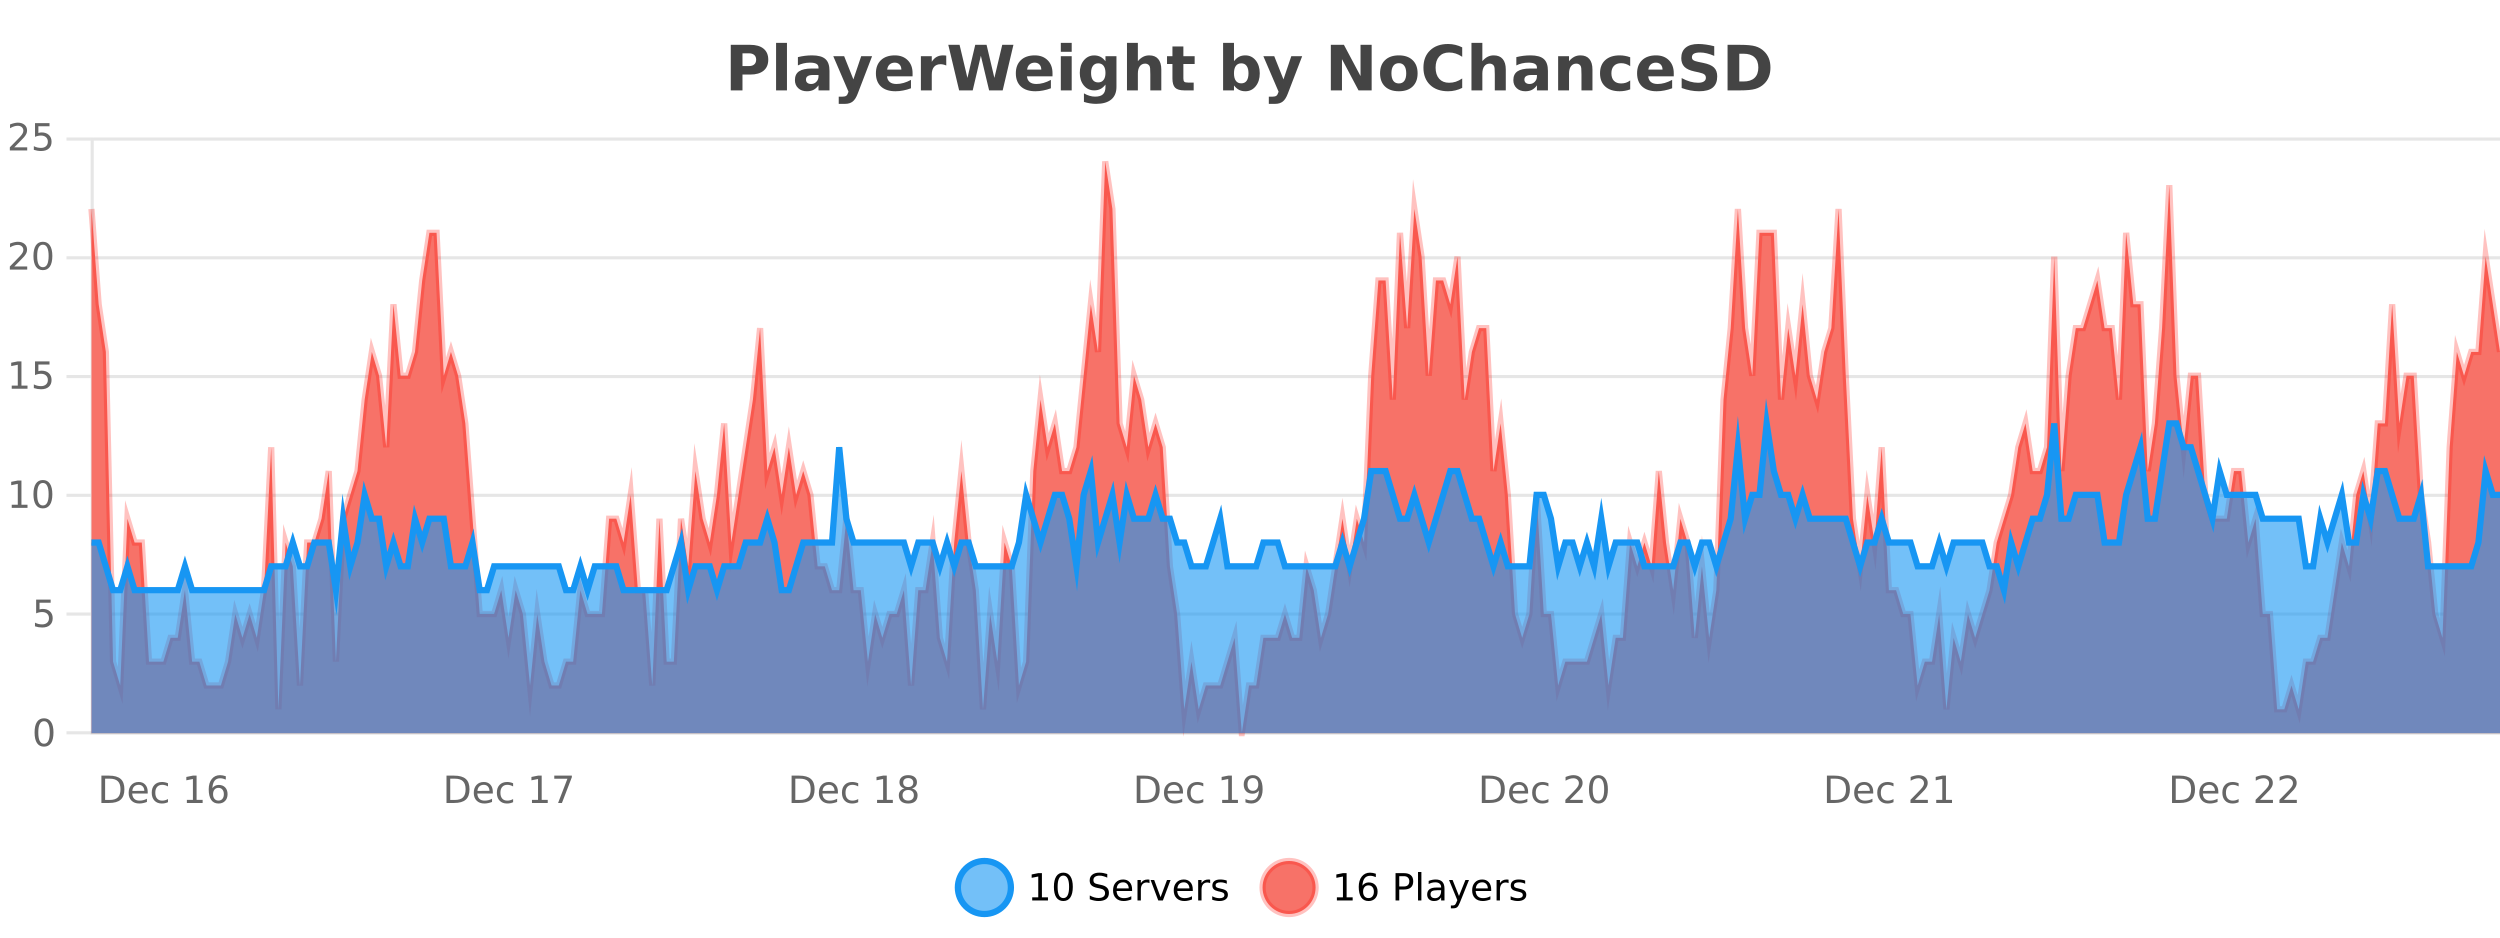 <?xml version="1.0" encoding="UTF-8"?>
<svg xmlns="http://www.w3.org/2000/svg" xmlns:xlink="http://www.w3.org/1999/xlink" width="800pt" height="300pt" viewBox="0 0 800 300" version="1.1">
<defs>
<clipPath id="clip1">
  <path d="M 278 263 L 352 263 L 352 300 L 278 300 Z M 278 263 "/>
</clipPath>
<clipPath id="clip2">
  <path d="M 375 263 L 450 263 L 450 300 L 375 300 Z M 375 263 "/>
</clipPath>
<clipPath id="clip3">
  <path d="M 29.27 51 L 800 51 L 800 234.602 L 29.27 234.602 Z M 29.27 51 "/>
</clipPath>
<clipPath id="clip4">
  <path d="M 28.27 43 L 800 43 L 800 235.602 L 28.27 235.602 Z M 28.27 43 "/>
</clipPath>
<clipPath id="clip5">
  <path d="M 29.27 135 L 800 135 L 800 234.602 L 29.27 234.602 Z M 29.27 135 "/>
</clipPath>
<clipPath id="clip6">
  <path d="M 28.27 107 L 800 107 L 800 218 L 28.27 218 Z M 28.27 107 "/>
</clipPath>
</defs>
<g id="surface1165296">
<rect x="0" y="0" width="800" height="300" style="fill:rgb(100%,100%,100%);fill-opacity:1;stroke:none;"/>
<path style="fill:none;stroke-width:1;stroke-linecap:butt;stroke-linejoin:miter;stroke:rgb(0%,0%,0%);stroke-opacity:0.098;stroke-miterlimit:10;" d="M 30 234.5 L 800 234.5 "/>
<path style="fill:none;stroke-width:1;stroke-linecap:butt;stroke-linejoin:miter;stroke:rgb(0%,0%,0%);stroke-opacity:0.098;stroke-miterlimit:10;" d="M 21.27 234.5 L 29 234.5 "/>
<path style="fill:none;stroke-width:1;stroke-linecap:butt;stroke-linejoin:miter;stroke:rgb(0%,0%,0%);stroke-opacity:0.098;stroke-miterlimit:10;" d="M 30 196.5 L 800 196.5 "/>
<path style="fill:none;stroke-width:1;stroke-linecap:butt;stroke-linejoin:miter;stroke:rgb(0%,0%,0%);stroke-opacity:0.098;stroke-miterlimit:10;" d="M 21.27 196.5 L 29 196.5 "/>
<path style="fill:none;stroke-width:1;stroke-linecap:butt;stroke-linejoin:miter;stroke:rgb(0%,0%,0%);stroke-opacity:0.098;stroke-miterlimit:10;" d="M 30 158.5 L 800 158.5 "/>
<path style="fill:none;stroke-width:1;stroke-linecap:butt;stroke-linejoin:miter;stroke:rgb(0%,0%,0%);stroke-opacity:0.098;stroke-miterlimit:10;" d="M 21.27 158.5 L 29 158.5 "/>
<path style="fill:none;stroke-width:1;stroke-linecap:butt;stroke-linejoin:miter;stroke:rgb(0%,0%,0%);stroke-opacity:0.098;stroke-miterlimit:10;" d="M 30 120.5 L 800 120.5 "/>
<path style="fill:none;stroke-width:1;stroke-linecap:butt;stroke-linejoin:miter;stroke:rgb(0%,0%,0%);stroke-opacity:0.098;stroke-miterlimit:10;" d="M 21.27 120.5 L 29 120.5 "/>
<path style="fill:none;stroke-width:1;stroke-linecap:butt;stroke-linejoin:miter;stroke:rgb(0%,0%,0%);stroke-opacity:0.098;stroke-miterlimit:10;" d="M 30 82.5 L 800 82.5 "/>
<path style="fill:none;stroke-width:1;stroke-linecap:butt;stroke-linejoin:miter;stroke:rgb(0%,0%,0%);stroke-opacity:0.098;stroke-miterlimit:10;" d="M 21.27 82.5 L 29 82.5 "/>
<path style="fill:none;stroke-width:1;stroke-linecap:butt;stroke-linejoin:miter;stroke:rgb(0%,0%,0%);stroke-opacity:0.098;stroke-miterlimit:10;" d="M 30 44.5 L 800 44.5 "/>
<path style="fill:none;stroke-width:1;stroke-linecap:butt;stroke-linejoin:miter;stroke:rgb(0%,0%,0%);stroke-opacity:0.098;stroke-miterlimit:10;" d="M 21.27 44.5 L 29 44.5 "/>
<path style=" stroke:none;fill-rule:nonzero;fill:rgb(9.02%,58.824%,95.294%);fill-opacity:0.6;" d="M 323.488 284 C 323.488 288.688 319.688 292.484 315.004 292.484 C 310.316 292.484 306.52 288.688 306.52 284 C 306.52 279.312 310.316 275.516 315.004 275.516 C 319.688 275.516 323.488 279.312 323.488 284 Z M 323.488 284 "/>
<g clip-path="url(#clip1)" clip-rule="nonzero">
<path style="fill:none;stroke-width:2;stroke-linecap:butt;stroke-linejoin:miter;stroke:rgb(9.02%,58.824%,95.294%);stroke-opacity:1;stroke-miterlimit:10;" d="M 323.488 284 C 323.488 288.688 319.688 292.484 315.004 292.484 C 310.316 292.484 306.52 288.688 306.52 284 C 306.52 279.312 310.316 275.516 315.004 275.516 C 319.688 275.516 323.488 279.312 323.488 284 Z M 323.488 284 "/>
</g>
<path style=" stroke:none;fill-rule:nonzero;fill:rgb(0%,0%,0%);fill-opacity:1;" d="M 330.305 287.156 L 332.242 287.156 L 332.242 280.484 L 330.133 280.906 L 330.133 279.828 L 332.227 279.406 L 333.414 279.406 L 333.414 287.156 L 335.352 287.156 L 335.352 288.156 L 330.305 288.156 Z M 340.266 280.188 C 339.66 280.188 339.203 280.492 338.891 281.094 C 338.586 281.688 338.438 282.59 338.438 283.797 C 338.438 284.996 338.586 285.898 338.891 286.5 C 339.203 287.094 339.66 287.391 340.266 287.391 C 340.879 287.391 341.336 287.094 341.641 286.5 C 341.953 285.898 342.109 284.996 342.109 283.797 C 342.109 282.59 341.953 281.688 341.641 281.094 C 341.336 280.492 340.879 280.188 340.266 280.188 Z M 340.266 279.25 C 341.242 279.25 341.992 279.641 342.516 280.422 C 343.035 281.195 343.297 282.32 343.297 283.797 C 343.297 285.266 343.035 286.391 342.516 287.172 C 341.992 287.945 341.242 288.328 340.266 288.328 C 339.285 288.328 338.535 287.945 338.016 287.172 C 337.504 286.391 337.25 285.266 337.25 283.797 C 337.25 282.32 337.504 281.195 338.016 280.422 C 338.535 279.641 339.285 279.25 340.266 279.25 Z M 354.324 279.688 L 354.324 280.844 C 353.875 280.637 353.449 280.48 353.043 280.375 C 352.645 280.262 352.266 280.203 351.902 280.203 C 351.254 280.203 350.754 280.328 350.402 280.578 C 350.059 280.828 349.887 281.188 349.887 281.656 C 349.887 282.043 350 282.336 350.23 282.531 C 350.457 282.73 350.902 282.887 351.559 283 L 352.262 283.156 C 353.145 283.324 353.797 283.621 354.215 284.047 C 354.641 284.465 354.855 285.027 354.855 285.734 C 354.855 286.59 354.566 287.234 353.996 287.672 C 353.434 288.109 352.598 288.328 351.496 288.328 C 351.09 288.328 350.652 288.281 350.184 288.188 C 349.715 288.094 349.23 287.953 348.73 287.766 L 348.73 286.547 C 349.207 286.82 349.676 287.023 350.137 287.156 C 350.605 287.293 351.059 287.359 351.496 287.359 C 352.172 287.359 352.691 287.23 353.059 286.969 C 353.434 286.699 353.621 286.32 353.621 285.828 C 353.621 285.402 353.484 285.07 353.215 284.828 C 352.953 284.578 352.52 284.398 351.918 284.281 L 351.199 284.141 C 350.312 283.965 349.672 283.688 349.277 283.312 C 348.891 282.938 348.699 282.418 348.699 281.75 C 348.699 280.969 348.969 280.359 349.512 279.922 C 350.051 279.477 350.801 279.25 351.762 279.25 C 352.176 279.25 352.594 279.289 353.012 279.359 C 353.438 279.434 353.875 279.543 354.324 279.688 Z M 362.27 284.609 L 362.27 285.125 L 357.301 285.125 C 357.352 285.875 357.574 286.445 357.973 286.828 C 358.379 287.215 358.934 287.406 359.645 287.406 C 360.059 287.406 360.461 287.359 360.848 287.266 C 361.242 287.164 361.633 287.008 362.02 286.797 L 362.02 287.828 C 361.621 287.984 361.223 288.105 360.816 288.188 C 360.41 288.281 359.996 288.328 359.582 288.328 C 358.539 288.328 357.711 288.027 357.098 287.422 C 356.48 286.809 356.176 285.98 356.176 284.938 C 356.176 283.867 356.465 283.016 357.051 282.391 C 357.633 281.758 358.414 281.438 359.395 281.438 C 360.277 281.438 360.977 281.727 361.488 282.297 C 362.008 282.859 362.27 283.633 362.27 284.609 Z M 361.191 284.281 C 361.18 283.699 361.012 283.23 360.691 282.875 C 360.367 282.523 359.941 282.344 359.41 282.344 C 358.805 282.344 358.32 282.516 357.957 282.859 C 357.602 283.203 357.398 283.684 357.348 284.297 Z M 367.84 282.594 C 367.715 282.531 367.578 282.484 367.434 282.453 C 367.297 282.414 367.141 282.391 366.965 282.391 C 366.359 282.391 365.891 282.59 365.559 282.984 C 365.234 283.383 365.074 283.953 365.074 284.703 L 365.074 288.156 L 363.996 288.156 L 363.996 281.594 L 365.074 281.594 L 365.074 282.609 C 365.301 282.215 365.598 281.922 365.965 281.734 C 366.328 281.539 366.77 281.438 367.293 281.438 C 367.363 281.438 367.441 281.445 367.527 281.453 C 367.621 281.465 367.719 281.48 367.824 281.5 Z M 368.195 281.594 L 369.336 281.594 L 371.383 287.094 L 373.445 281.594 L 374.586 281.594 L 372.117 288.156 L 370.648 288.156 Z M 381.688 284.609 L 381.688 285.125 L 376.719 285.125 C 376.77 285.875 376.992 286.445 377.391 286.828 C 377.797 287.215 378.352 287.406 379.062 287.406 C 379.477 287.406 379.879 287.359 380.266 287.266 C 380.66 287.164 381.051 287.008 381.438 286.797 L 381.438 287.828 C 381.039 287.984 380.641 288.105 380.234 288.188 C 379.828 288.281 379.414 288.328 379 288.328 C 377.957 288.328 377.129 288.027 376.516 287.422 C 375.898 286.809 375.594 285.98 375.594 284.938 C 375.594 283.867 375.883 283.016 376.469 282.391 C 377.051 281.758 377.832 281.438 378.812 281.438 C 379.695 281.438 380.395 281.727 380.906 282.297 C 381.426 282.859 381.688 283.633 381.688 284.609 Z M 380.609 284.281 C 380.598 283.699 380.43 283.23 380.109 282.875 C 379.785 282.523 379.359 282.344 378.828 282.344 C 378.223 282.344 377.738 282.516 377.375 282.859 C 377.02 283.203 376.816 283.684 376.766 284.297 Z M 387.258 282.594 C 387.133 282.531 386.996 282.484 386.852 282.453 C 386.715 282.414 386.559 282.391 386.383 282.391 C 385.777 282.391 385.309 282.59 384.977 282.984 C 384.652 283.383 384.492 283.953 384.492 284.703 L 384.492 288.156 L 383.414 288.156 L 383.414 281.594 L 384.492 281.594 L 384.492 282.609 C 384.719 282.215 385.016 281.922 385.383 281.734 C 385.746 281.539 386.188 281.438 386.711 281.438 C 386.781 281.438 386.859 281.445 386.945 281.453 C 387.039 281.465 387.137 281.48 387.242 281.5 Z M 392.566 281.781 L 392.566 282.812 C 392.262 282.656 391.945 282.543 391.613 282.469 C 391.289 282.387 390.949 282.344 390.598 282.344 C 390.066 282.344 389.664 282.43 389.395 282.594 C 389.121 282.75 388.988 282.996 388.988 283.328 C 388.988 283.578 389.082 283.777 389.27 283.922 C 389.465 284.059 389.855 284.188 390.441 284.312 L 390.801 284.406 C 391.57 284.562 392.117 284.793 392.441 285.094 C 392.762 285.398 392.926 285.812 392.926 286.344 C 392.926 286.961 392.68 287.445 392.191 287.797 C 391.711 288.152 391.051 288.328 390.207 288.328 C 389.852 288.328 389.48 288.289 389.098 288.219 C 388.723 288.156 388.324 288.059 387.91 287.922 L 387.91 286.797 C 388.305 287.008 388.695 287.164 389.082 287.266 C 389.465 287.371 389.852 287.422 390.238 287.422 C 390.738 287.422 391.121 287.34 391.395 287.172 C 391.676 286.996 391.816 286.746 391.816 286.422 C 391.816 286.133 391.715 285.906 391.52 285.75 C 391.32 285.594 390.887 285.445 390.223 285.297 L 389.848 285.219 C 389.18 285.074 388.695 284.855 388.395 284.562 C 388.102 284.273 387.957 283.875 387.957 283.375 C 387.957 282.75 388.176 282.273 388.613 281.938 C 389.051 281.605 389.668 281.438 390.473 281.438 C 390.867 281.438 391.242 281.469 391.598 281.531 C 391.949 281.586 392.273 281.668 392.566 281.781 Z M 325.004 277.016 "/>
<path style=" stroke:none;fill-rule:nonzero;fill:rgb(96.863%,44.706%,40.784%);fill-opacity:1;" d="M 420.988 284 C 420.988 288.688 417.191 292.484 412.504 292.484 C 407.82 292.484 404.02 288.688 404.02 284 C 404.02 279.312 407.82 275.516 412.504 275.516 C 417.191 275.516 420.988 279.312 420.988 284 Z M 420.988 284 "/>
<g clip-path="url(#clip2)" clip-rule="nonzero">
<path style="fill:none;stroke-width:2;stroke-linecap:butt;stroke-linejoin:miter;stroke:rgb(100%,4.706%,0%);stroke-opacity:0.247;stroke-miterlimit:10;" d="M 420.988 284 C 420.988 288.688 417.191 292.484 412.504 292.484 C 407.82 292.484 404.02 288.688 404.02 284 C 404.02 279.312 407.82 275.516 412.504 275.516 C 417.191 275.516 420.988 279.312 420.988 284 Z M 420.988 284 "/>
</g>
<path style=" stroke:none;fill-rule:nonzero;fill:rgb(0%,0%,0%);fill-opacity:1;" d="M 427.805 287.156 L 429.742 287.156 L 429.742 280.484 L 427.633 280.906 L 427.633 279.828 L 429.727 279.406 L 430.914 279.406 L 430.914 287.156 L 432.852 287.156 L 432.852 288.156 L 427.805 288.156 Z M 437.922 283.312 C 437.391 283.312 436.969 283.496 436.656 283.859 C 436.344 284.227 436.188 284.719 436.188 285.344 C 436.188 285.98 436.344 286.48 436.656 286.844 C 436.969 287.211 437.391 287.391 437.922 287.391 C 438.453 287.391 438.867 287.211 439.172 286.844 C 439.484 286.48 439.641 285.98 439.641 285.344 C 439.641 284.719 439.484 284.227 439.172 283.859 C 438.867 283.496 438.453 283.312 437.922 283.312 Z M 440.266 279.594 L 440.266 280.672 C 439.961 280.539 439.66 280.434 439.359 280.359 C 439.055 280.289 438.758 280.25 438.469 280.25 C 437.688 280.25 437.086 280.516 436.672 281.047 C 436.266 281.57 436.031 282.359 435.969 283.422 C 436.195 283.09 436.484 282.836 436.828 282.656 C 437.18 282.469 437.566 282.375 437.984 282.375 C 438.859 282.375 439.551 282.641 440.062 283.172 C 440.57 283.703 440.828 284.43 440.828 285.344 C 440.828 286.25 440.562 286.977 440.031 287.516 C 439.5 288.059 438.797 288.328 437.922 288.328 C 436.898 288.328 436.125 287.945 435.594 287.172 C 435.062 286.391 434.797 285.266 434.797 283.797 C 434.797 282.414 435.125 281.309 435.781 280.484 C 436.438 279.664 437.316 279.25 438.422 279.25 C 438.711 279.25 439.008 279.281 439.312 279.344 C 439.613 279.398 439.93 279.48 440.266 279.594 Z M 447.762 280.375 L 447.762 283.672 L 449.246 283.672 C 449.797 283.672 450.223 283.531 450.527 283.25 C 450.828 282.961 450.98 282.547 450.98 282.016 C 450.98 281.496 450.828 281.094 450.527 280.812 C 450.223 280.523 449.797 280.375 449.246 280.375 Z M 446.574 279.406 L 449.246 279.406 C 450.234 279.406 450.98 279.633 451.48 280.078 C 451.98 280.516 452.23 281.164 452.23 282.016 C 452.23 282.883 451.98 283.539 451.48 283.984 C 450.98 284.422 450.234 284.641 449.246 284.641 L 447.762 284.641 L 447.762 288.156 L 446.574 288.156 Z M 453.766 279.031 L 454.844 279.031 L 454.844 288.156 L 453.766 288.156 Z M 460.082 284.859 C 459.215 284.859 458.613 284.961 458.27 285.156 C 457.934 285.355 457.77 285.695 457.77 286.172 C 457.77 286.559 457.895 286.867 458.145 287.094 C 458.402 287.312 458.746 287.422 459.176 287.422 C 459.777 287.422 460.258 287.215 460.613 286.797 C 460.977 286.371 461.16 285.805 461.16 285.094 L 461.16 284.859 Z M 462.238 284.406 L 462.238 288.156 L 461.16 288.156 L 461.16 287.156 C 460.91 287.555 460.602 287.852 460.238 288.047 C 459.871 288.234 459.426 288.328 458.895 288.328 C 458.215 288.328 457.68 288.141 457.285 287.766 C 456.887 287.383 456.691 286.875 456.691 286.25 C 456.691 285.512 456.934 284.953 457.426 284.578 C 457.926 284.203 458.664 284.016 459.645 284.016 L 461.16 284.016 L 461.16 283.906 C 461.16 283.406 460.992 283.023 460.66 282.75 C 460.336 282.48 459.883 282.344 459.301 282.344 C 458.926 282.344 458.555 282.391 458.191 282.484 C 457.836 282.578 457.496 282.715 457.176 282.891 L 457.176 281.891 C 457.57 281.734 457.949 281.621 458.316 281.547 C 458.691 281.477 459.055 281.438 459.41 281.438 C 460.355 281.438 461.066 281.684 461.535 282.172 C 462.004 282.664 462.238 283.406 462.238 284.406 Z M 467.188 288.766 C 466.883 289.547 466.586 290.055 466.297 290.297 C 466.004 290.535 465.617 290.656 465.141 290.656 L 464.281 290.656 L 464.281 289.75 L 464.906 289.75 C 465.207 289.75 465.438 289.676 465.594 289.531 C 465.758 289.395 465.941 289.066 466.141 288.547 L 466.344 288.047 L 463.688 281.594 L 464.828 281.594 L 466.875 286.719 L 468.938 281.594 L 470.078 281.594 Z M 477.18 284.609 L 477.18 285.125 L 472.211 285.125 C 472.262 285.875 472.484 286.445 472.883 286.828 C 473.289 287.215 473.844 287.406 474.555 287.406 C 474.969 287.406 475.371 287.359 475.758 287.266 C 476.152 287.164 476.543 287.008 476.93 286.797 L 476.93 287.828 C 476.531 287.984 476.133 288.105 475.727 288.188 C 475.32 288.281 474.906 288.328 474.492 288.328 C 473.449 288.328 472.621 288.027 472.008 287.422 C 471.391 286.809 471.086 285.98 471.086 284.938 C 471.086 283.867 471.375 283.016 471.961 282.391 C 472.543 281.758 473.324 281.438 474.305 281.438 C 475.188 281.438 475.887 281.727 476.398 282.297 C 476.918 282.859 477.18 283.633 477.18 284.609 Z M 476.102 284.281 C 476.09 283.699 475.922 283.23 475.602 282.875 C 475.277 282.523 474.852 282.344 474.32 282.344 C 473.715 282.344 473.23 282.516 472.867 282.859 C 472.512 283.203 472.309 283.684 472.258 284.297 Z M 482.75 282.594 C 482.625 282.531 482.488 282.484 482.344 282.453 C 482.207 282.414 482.051 282.391 481.875 282.391 C 481.27 282.391 480.801 282.59 480.469 282.984 C 480.145 283.383 479.984 283.953 479.984 284.703 L 479.984 288.156 L 478.906 288.156 L 478.906 281.594 L 479.984 281.594 L 479.984 282.609 C 480.211 282.215 480.508 281.922 480.875 281.734 C 481.238 281.539 481.68 281.438 482.203 281.438 C 482.273 281.438 482.352 281.445 482.438 281.453 C 482.531 281.465 482.629 281.48 482.734 281.5 Z M 488.055 281.781 L 488.055 282.812 C 487.75 282.656 487.434 282.543 487.102 282.469 C 486.777 282.387 486.438 282.344 486.086 282.344 C 485.555 282.344 485.152 282.43 484.883 282.594 C 484.609 282.75 484.477 282.996 484.477 283.328 C 484.477 283.578 484.57 283.777 484.758 283.922 C 484.953 284.059 485.344 284.188 485.93 284.312 L 486.289 284.406 C 487.059 284.562 487.605 284.793 487.93 285.094 C 488.25 285.398 488.414 285.812 488.414 286.344 C 488.414 286.961 488.168 287.445 487.68 287.797 C 487.199 288.152 486.539 288.328 485.695 288.328 C 485.34 288.328 484.969 288.289 484.586 288.219 C 484.211 288.156 483.812 288.059 483.398 287.922 L 483.398 286.797 C 483.793 287.008 484.184 287.164 484.57 287.266 C 484.953 287.371 485.34 287.422 485.727 287.422 C 486.227 287.422 486.609 287.34 486.883 287.172 C 487.164 286.996 487.305 286.746 487.305 286.422 C 487.305 286.133 487.203 285.906 487.008 285.75 C 486.809 285.594 486.375 285.445 485.711 285.297 L 485.336 285.219 C 484.668 285.074 484.184 284.855 483.883 284.562 C 483.59 284.273 483.445 283.875 483.445 283.375 C 483.445 282.75 483.664 282.273 484.102 281.938 C 484.539 281.605 485.156 281.438 485.961 281.438 C 486.355 281.438 486.73 281.469 487.086 281.531 C 487.438 281.586 487.762 281.668 488.055 281.781 Z M 422.504 277.016 "/>
<path style=" stroke:none;fill-rule:nonzero;fill:rgb(26.667%,26.667%,26.667%);fill-opacity:1;" d="M 233.844 14.344 L 240.078 14.344 C 241.93 14.344 243.352 14.758 244.344 15.578 C 245.344 16.402 245.844 17.574 245.844 19.094 C 245.844 20.625 245.344 21.805 244.344 22.625 C 243.352 23.449 241.93 23.859 240.078 23.859 L 237.594 23.859 L 237.594 28.922 L 233.844 28.922 Z M 237.594 17.062 L 237.594 21.141 L 239.672 21.141 C 240.398 21.141 240.961 20.965 241.359 20.609 C 241.766 20.258 241.969 19.75 241.969 19.094 C 241.969 18.449 241.766 17.949 241.359 17.594 C 240.961 17.242 240.398 17.062 239.672 17.062 Z M 248.344 13.719 L 251.828 13.719 L 251.828 28.922 L 248.344 28.922 Z M 260.094 24 C 259.363 24 258.816 24.125 258.453 24.375 C 258.086 24.617 257.906 24.98 257.906 25.469 C 257.906 25.906 258.051 26.25 258.344 26.5 C 258.645 26.75 259.055 26.875 259.578 26.875 C 260.234 26.875 260.785 26.641 261.234 26.172 C 261.691 25.703 261.922 25.117 261.922 24.406 L 261.922 24 Z M 265.438 22.688 L 265.438 28.922 L 261.922 28.922 L 261.922 27.297 C 261.453 27.965 260.922 28.449 260.328 28.75 C 259.742 29.051 259.031 29.203 258.188 29.203 C 257.062 29.203 256.145 28.875 255.438 28.219 C 254.727 27.555 254.375 26.695 254.375 25.641 C 254.375 24.359 254.812 23.422 255.688 22.828 C 256.57 22.227 257.961 21.922 259.859 21.922 L 261.922 21.922 L 261.922 21.641 C 261.922 21.09 261.703 20.688 261.266 20.438 C 260.828 20.18 260.145 20.047 259.219 20.047 C 258.469 20.047 257.77 20.125 257.125 20.281 C 256.477 20.43 255.879 20.648 255.328 20.938 L 255.328 18.281 C 256.078 18.094 256.828 17.953 257.578 17.859 C 258.336 17.766 259.098 17.719 259.859 17.719 C 261.828 17.719 263.25 18.109 264.125 18.891 C 265 19.664 265.438 20.93 265.438 22.688 Z M 266.645 17.984 L 270.129 17.984 L 273.082 25.406 L 275.582 17.984 L 279.066 17.984 L 274.473 29.953 C 274.012 31.172 273.473 32.02 272.848 32.5 C 272.23 32.988 271.426 33.234 270.426 33.234 L 268.395 33.234 L 268.395 30.938 L 269.488 30.938 C 270.082 30.938 270.512 30.844 270.785 30.656 C 271.055 30.469 271.262 30.129 271.41 29.641 L 271.52 29.344 Z M 292.023 23.422 L 292.023 24.422 L 283.852 24.422 C 283.934 25.246 284.23 25.859 284.742 26.266 C 285.25 26.672 285.961 26.875 286.867 26.875 C 287.605 26.875 288.359 26.766 289.133 26.547 C 289.902 26.328 290.695 26 291.508 25.562 L 291.508 28.25 C 290.684 28.562 289.855 28.797 289.023 28.953 C 288.199 29.117 287.375 29.203 286.555 29.203 C 284.574 29.203 283.031 28.703 281.93 27.703 C 280.836 26.695 280.289 25.281 280.289 23.469 C 280.289 21.68 280.824 20.273 281.898 19.25 C 282.98 18.23 284.465 17.719 286.352 17.719 C 288.07 17.719 289.445 18.242 290.477 19.281 C 291.508 20.312 292.023 21.695 292.023 23.422 Z M 288.43 22.266 C 288.43 21.602 288.234 21.062 287.852 20.656 C 287.465 20.25 286.961 20.047 286.336 20.047 C 285.656 20.047 285.105 20.242 284.68 20.625 C 284.262 21 284 21.547 283.898 22.266 Z M 302.809 20.969 C 302.496 20.824 302.188 20.719 301.887 20.656 C 301.582 20.586 301.281 20.547 300.98 20.547 C 300.074 20.547 299.375 20.836 298.887 21.406 C 298.406 21.98 298.168 22.805 298.168 23.875 L 298.168 28.922 L 294.684 28.922 L 294.684 17.984 L 298.168 17.984 L 298.168 19.781 C 298.613 19.062 299.129 18.543 299.715 18.219 C 300.297 17.887 300.996 17.719 301.809 17.719 C 301.934 17.719 302.062 17.727 302.199 17.734 C 302.332 17.746 302.531 17.766 302.793 17.797 Z M 303.453 14.344 L 307.062 14.344 L 309.578 24.938 L 312.078 14.344 L 315.703 14.344 L 318.203 24.938 L 320.719 14.344 L 324.297 14.344 L 320.859 28.922 L 316.516 28.922 L 313.875 17.844 L 311.266 28.922 L 306.922 28.922 Z M 336.801 23.422 L 336.801 24.422 L 328.629 24.422 C 328.711 25.246 329.008 25.859 329.52 26.266 C 330.027 26.672 330.738 26.875 331.645 26.875 C 332.383 26.875 333.137 26.766 333.91 26.547 C 334.68 26.328 335.473 26 336.285 25.562 L 336.285 28.25 C 335.461 28.562 334.633 28.797 333.801 28.953 C 332.977 29.117 332.152 29.203 331.332 29.203 C 329.352 29.203 327.809 28.703 326.707 27.703 C 325.613 26.695 325.066 25.281 325.066 23.469 C 325.066 21.68 325.602 20.273 326.676 19.25 C 327.758 18.23 329.242 17.719 331.129 17.719 C 332.848 17.719 334.223 18.242 335.254 19.281 C 336.285 20.312 336.801 21.695 336.801 23.422 Z M 333.207 22.266 C 333.207 21.602 333.012 21.062 332.629 20.656 C 332.242 20.25 331.738 20.047 331.113 20.047 C 330.434 20.047 329.883 20.242 329.457 20.625 C 329.039 21 328.777 21.547 328.676 22.266 Z M 339.461 17.984 L 342.945 17.984 L 342.945 28.922 L 339.461 28.922 Z M 339.461 13.719 L 342.945 13.719 L 342.945 16.578 L 339.461 16.578 Z M 353.75 27.062 C 353.27 27.699 352.738 28.168 352.156 28.469 C 351.57 28.773 350.898 28.922 350.141 28.922 C 348.805 28.922 347.703 28.398 346.828 27.344 C 345.961 26.293 345.531 24.953 345.531 23.328 C 345.531 21.695 345.961 20.355 346.828 19.312 C 347.703 18.262 348.805 17.734 350.141 17.734 C 350.898 17.734 351.57 17.887 352.156 18.188 C 352.738 18.492 353.27 18.965 353.75 19.609 L 353.75 17.984 L 357.266 17.984 L 357.266 27.812 C 357.266 29.57 356.707 30.914 355.594 31.844 C 354.488 32.77 352.879 33.234 350.766 33.234 C 350.086 33.234 349.426 33.18 348.781 33.078 C 348.145 32.973 347.504 32.816 346.859 32.609 L 346.859 29.875 C 347.473 30.227 348.07 30.488 348.656 30.656 C 349.238 30.832 349.828 30.922 350.422 30.922 C 351.566 30.922 352.406 30.672 352.938 30.172 C 353.477 29.672 353.75 28.887 353.75 27.812 Z M 351.438 20.266 C 350.719 20.266 350.156 20.531 349.75 21.062 C 349.344 21.594 349.141 22.352 349.141 23.328 C 349.141 24.328 349.332 25.09 349.719 25.609 C 350.113 26.121 350.688 26.375 351.438 26.375 C 352.164 26.375 352.734 26.109 353.141 25.578 C 353.547 25.047 353.75 24.297 353.75 23.328 C 353.75 22.352 353.547 21.594 353.141 21.062 C 352.734 20.531 352.164 20.266 351.438 20.266 Z M 371.617 22.266 L 371.617 28.922 L 368.102 28.922 L 368.102 23.844 C 368.102 22.887 368.078 22.23 368.039 21.875 C 367.996 21.512 367.922 21.246 367.82 21.078 C 367.684 20.852 367.496 20.672 367.258 20.547 C 367.027 20.422 366.762 20.359 366.461 20.359 C 365.73 20.359 365.156 20.641 364.742 21.203 C 364.324 21.766 364.117 22.547 364.117 23.547 L 364.117 28.922 L 360.633 28.922 L 360.633 13.719 L 364.117 13.719 L 364.117 19.578 C 364.648 18.945 365.211 18.477 365.805 18.172 C 366.398 17.871 367.047 17.719 367.758 17.719 C 369.027 17.719 369.984 18.109 370.633 18.891 C 371.289 19.664 371.617 20.789 371.617 22.266 Z M 378.68 14.875 L 378.68 17.984 L 382.289 17.984 L 382.289 20.484 L 378.68 20.484 L 378.68 25.125 C 378.68 25.637 378.777 25.98 378.977 26.156 C 379.184 26.336 379.586 26.422 380.18 26.422 L 381.977 26.422 L 381.977 28.922 L 378.977 28.922 C 377.602 28.922 376.621 28.637 376.039 28.062 C 375.465 27.48 375.18 26.5 375.18 25.125 L 375.18 20.484 L 373.445 20.484 L 373.445 17.984 L 375.18 17.984 L 375.18 14.875 Z M 397.203 26.672 C 397.953 26.672 398.523 26.402 398.922 25.859 C 399.316 25.309 399.516 24.512 399.516 23.469 C 399.516 22.43 399.316 21.637 398.922 21.094 C 398.523 20.543 397.953 20.266 397.203 20.266 C 396.453 20.266 395.875 20.543 395.469 21.094 C 395.07 21.637 394.875 22.43 394.875 23.469 C 394.875 24.5 395.07 25.293 395.469 25.844 C 395.875 26.398 396.453 26.672 397.203 26.672 Z M 394.875 19.578 C 395.363 18.945 395.898 18.477 396.484 18.172 C 397.066 17.871 397.738 17.719 398.5 17.719 C 399.852 17.719 400.961 18.258 401.828 19.328 C 402.691 20.402 403.125 21.781 403.125 23.469 C 403.125 25.148 402.691 26.523 401.828 27.594 C 400.961 28.668 399.852 29.203 398.5 29.203 C 397.738 29.203 397.066 29.051 396.484 28.75 C 395.898 28.449 395.363 27.98 394.875 27.344 L 394.875 28.922 L 391.391 28.922 L 391.391 13.719 L 394.875 13.719 Z M 404.273 17.984 L 407.758 17.984 L 410.711 25.406 L 413.211 17.984 L 416.695 17.984 L 412.102 29.953 C 411.641 31.172 411.102 32.02 410.477 32.5 C 409.859 32.988 409.055 33.234 408.055 33.234 L 406.023 33.234 L 406.023 30.938 L 407.117 30.938 C 407.711 30.938 408.141 30.844 408.414 30.656 C 408.684 30.469 408.891 30.129 409.039 29.641 L 409.148 29.344 Z M 425.867 14.344 L 430.055 14.344 L 435.367 24.344 L 435.367 14.344 L 438.93 14.344 L 438.93 28.922 L 434.727 28.922 L 429.43 18.922 L 429.43 28.922 L 425.867 28.922 Z M 447.648 20.219 C 446.867 20.219 446.273 20.5 445.867 21.062 C 445.461 21.617 445.258 22.418 445.258 23.469 C 445.258 24.512 445.461 25.312 445.867 25.875 C 446.273 26.43 446.867 26.703 447.648 26.703 C 448.406 26.703 448.984 26.43 449.383 25.875 C 449.789 25.312 449.992 24.512 449.992 23.469 C 449.992 22.418 449.789 21.617 449.383 21.062 C 448.984 20.5 448.406 20.219 447.648 20.219 Z M 447.648 17.719 C 449.523 17.719 450.984 18.23 452.039 19.25 C 453.102 20.262 453.633 21.668 453.633 23.469 C 453.633 25.262 453.102 26.668 452.039 27.688 C 450.984 28.699 449.523 29.203 447.648 29.203 C 445.75 29.203 444.273 28.699 443.211 27.688 C 442.148 26.668 441.617 25.262 441.617 23.469 C 441.617 21.668 442.148 20.262 443.211 19.25 C 444.273 18.23 445.75 17.719 447.648 17.719 Z M 467.906 28.125 C 467.207 28.48 466.484 28.746 465.734 28.922 C 464.992 29.109 464.211 29.203 463.391 29.203 C 460.961 29.203 459.039 28.527 457.625 27.172 C 456.207 25.809 455.5 23.965 455.5 21.641 C 455.5 19.32 456.207 17.48 457.625 16.125 C 459.039 14.762 460.961 14.078 463.391 14.078 C 464.211 14.078 464.992 14.172 465.734 14.359 C 466.484 14.539 467.207 14.805 467.906 15.156 L 467.906 18.172 C 467.207 17.703 466.52 17.359 465.844 17.141 C 465.164 16.914 464.453 16.797 463.703 16.797 C 462.359 16.797 461.301 17.23 460.531 18.094 C 459.77 18.949 459.391 20.133 459.391 21.641 C 459.391 23.152 459.77 24.34 460.531 25.203 C 461.301 26.059 462.359 26.484 463.703 26.484 C 464.453 26.484 465.164 26.375 465.844 26.156 C 466.52 25.93 467.207 25.578 467.906 25.109 Z M 481.852 22.266 L 481.852 28.922 L 478.336 28.922 L 478.336 23.844 C 478.336 22.887 478.312 22.23 478.273 21.875 C 478.23 21.512 478.156 21.246 478.055 21.078 C 477.918 20.852 477.73 20.672 477.492 20.547 C 477.262 20.422 476.996 20.359 476.695 20.359 C 475.965 20.359 475.391 20.641 474.977 21.203 C 474.559 21.766 474.352 22.547 474.352 23.547 L 474.352 28.922 L 470.867 28.922 L 470.867 13.719 L 474.352 13.719 L 474.352 19.578 C 474.883 18.945 475.445 18.477 476.039 18.172 C 476.633 17.871 477.281 17.719 477.992 17.719 C 479.262 17.719 480.219 18.109 480.867 18.891 C 481.523 19.664 481.852 20.789 481.852 22.266 Z M 489.992 24 C 489.262 24 488.715 24.125 488.352 24.375 C 487.984 24.617 487.805 24.98 487.805 25.469 C 487.805 25.906 487.949 26.25 488.242 26.5 C 488.543 26.75 488.953 26.875 489.477 26.875 C 490.133 26.875 490.684 26.641 491.133 26.172 C 491.59 25.703 491.82 25.117 491.82 24.406 L 491.82 24 Z M 495.336 22.688 L 495.336 28.922 L 491.82 28.922 L 491.82 27.297 C 491.352 27.965 490.82 28.449 490.227 28.75 C 489.641 29.051 488.93 29.203 488.086 29.203 C 486.961 29.203 486.043 28.875 485.336 28.219 C 484.625 27.555 484.273 26.695 484.273 25.641 C 484.273 24.359 484.711 23.422 485.586 22.828 C 486.469 22.227 487.859 21.922 489.758 21.922 L 491.82 21.922 L 491.82 21.641 C 491.82 21.09 491.602 20.688 491.164 20.438 C 490.727 20.18 490.043 20.047 489.117 20.047 C 488.367 20.047 487.668 20.125 487.023 20.281 C 486.375 20.43 485.777 20.648 485.227 20.938 L 485.227 18.281 C 485.977 18.094 486.727 17.953 487.477 17.859 C 488.234 17.766 488.996 17.719 489.758 17.719 C 491.727 17.719 493.148 18.109 494.023 18.891 C 494.898 19.664 495.336 20.93 495.336 22.688 Z M 509.586 22.266 L 509.586 28.922 L 506.07 28.922 L 506.07 23.828 C 506.07 22.883 506.047 22.23 506.008 21.875 C 505.965 21.512 505.891 21.246 505.789 21.078 C 505.652 20.852 505.465 20.672 505.227 20.547 C 504.996 20.422 504.73 20.359 504.43 20.359 C 503.699 20.359 503.125 20.641 502.711 21.203 C 502.293 21.766 502.086 22.547 502.086 23.547 L 502.086 28.922 L 498.602 28.922 L 498.602 17.984 L 502.086 17.984 L 502.086 19.578 C 502.617 18.945 503.18 18.477 503.773 18.172 C 504.367 17.871 505.016 17.719 505.727 17.719 C 506.996 17.719 507.953 18.109 508.602 18.891 C 509.258 19.664 509.586 20.789 509.586 22.266 Z M 521.664 18.328 L 521.664 21.172 C 521.195 20.852 520.719 20.609 520.242 20.453 C 519.762 20.297 519.262 20.219 518.742 20.219 C 517.773 20.219 517.012 20.508 516.461 21.078 C 515.918 21.641 515.648 22.438 515.648 23.469 C 515.648 24.492 515.918 25.289 516.461 25.859 C 517.012 26.422 517.773 26.703 518.742 26.703 C 519.293 26.703 519.812 26.625 520.305 26.469 C 520.793 26.305 521.246 26.059 521.664 25.734 L 521.664 28.594 C 521.121 28.805 520.57 28.953 520.008 29.047 C 519.445 29.148 518.875 29.203 518.305 29.203 C 516.336 29.203 514.793 28.699 513.68 27.688 C 512.562 26.68 512.008 25.273 512.008 23.469 C 512.008 21.656 512.562 20.246 513.68 19.234 C 514.793 18.227 516.336 17.719 518.305 17.719 C 518.875 17.719 519.438 17.773 519.992 17.875 C 520.555 17.969 521.109 18.121 521.664 18.328 Z M 535.602 23.422 L 535.602 24.422 L 527.43 24.422 C 527.512 25.246 527.809 25.859 528.32 26.266 C 528.828 26.672 529.539 26.875 530.445 26.875 C 531.184 26.875 531.938 26.766 532.711 26.547 C 533.48 26.328 534.273 26 535.086 25.562 L 535.086 28.25 C 534.262 28.562 533.434 28.797 532.602 28.953 C 531.777 29.117 530.953 29.203 530.133 29.203 C 528.152 29.203 526.609 28.703 525.508 27.703 C 524.414 26.695 523.867 25.281 523.867 23.469 C 523.867 21.68 524.402 20.273 525.477 19.25 C 526.559 18.23 528.043 17.719 529.93 17.719 C 531.648 17.719 533.023 18.242 534.055 19.281 C 535.086 20.312 535.602 21.695 535.602 23.422 Z M 532.008 22.266 C 532.008 21.602 531.812 21.062 531.43 20.656 C 531.043 20.25 530.539 20.047 529.914 20.047 C 529.234 20.047 528.684 20.242 528.258 20.625 C 527.84 21 527.578 21.547 527.477 22.266 Z M 548.555 14.797 L 548.555 17.891 C 547.75 17.527 546.969 17.258 546.211 17.078 C 545.449 16.891 544.73 16.797 544.055 16.797 C 543.156 16.797 542.492 16.922 542.055 17.172 C 541.625 17.422 541.414 17.809 541.414 18.328 C 541.414 18.715 541.559 19.016 541.852 19.234 C 542.141 19.453 542.668 19.641 543.43 19.797 L 545.023 20.125 C 546.648 20.449 547.797 20.945 548.477 21.609 C 549.164 22.277 549.508 23.219 549.508 24.438 C 549.508 26.043 549.027 27.242 548.07 28.031 C 547.121 28.812 545.668 29.203 543.711 29.203 C 542.781 29.203 541.852 29.113 540.914 28.938 C 539.984 28.762 539.059 28.5 538.133 28.156 L 538.133 24.984 C 539.059 25.484 539.953 25.859 540.82 26.109 C 541.695 26.359 542.539 26.484 543.352 26.484 C 544.172 26.484 544.797 26.352 545.227 26.078 C 545.664 25.797 545.883 25.402 545.883 24.891 C 545.883 24.445 545.73 24.094 545.43 23.844 C 545.137 23.594 544.547 23.371 543.664 23.172 L 542.211 22.859 C 540.75 22.547 539.684 22.055 539.008 21.375 C 538.34 20.688 538.008 19.762 538.008 18.594 C 538.008 17.148 538.477 16.031 539.414 15.25 C 540.352 14.469 541.699 14.078 543.461 14.078 C 544.262 14.078 545.086 14.141 545.93 14.266 C 546.773 14.383 547.648 14.559 548.555 14.797 Z M 556.57 17.188 L 556.57 26.078 L 557.914 26.078 C 559.453 26.078 560.633 25.699 561.445 24.938 C 562.258 24.18 562.664 23.07 562.664 21.609 C 562.664 20.172 562.258 19.078 561.445 18.328 C 560.641 17.57 559.465 17.188 557.914 17.188 Z M 552.82 14.344 L 556.773 14.344 C 558.992 14.344 560.641 14.5 561.727 14.812 C 562.809 15.125 563.734 15.664 564.508 16.422 C 565.195 17.078 565.703 17.84 566.039 18.703 C 566.371 19.559 566.539 20.527 566.539 21.609 C 566.539 22.715 566.371 23.699 566.039 24.562 C 565.703 25.43 565.195 26.188 564.508 26.844 C 563.727 27.594 562.789 28.133 561.695 28.453 C 560.602 28.766 558.961 28.922 556.773 28.922 L 552.82 28.922 Z M 232 10.359 "/>
<path style="fill:none;stroke-width:1;stroke-linecap:butt;stroke-linejoin:miter;stroke:rgb(0%,0%,0%);stroke-opacity:0.098;stroke-miterlimit:10;" d="M 29 234.5 L 801 234.5 "/>
<path style=" stroke:none;fill-rule:nonzero;fill:rgb(40%,40%,40%);fill-opacity:1;" d="M 33.637 249.172 L 33.637 255.984 L 35.074 255.984 C 36.281 255.984 37.16 255.715 37.715 255.172 C 38.277 254.621 38.559 253.75 38.559 252.562 C 38.559 251.398 38.277 250.543 37.715 250 C 37.16 249.449 36.281 249.172 35.074 249.172 Z M 32.449 248.203 L 34.887 248.203 C 36.582 248.203 37.828 248.559 38.621 249.266 C 39.41 249.965 39.809 251.062 39.809 252.562 C 39.809 254.074 39.406 255.184 38.605 255.891 C 37.812 256.602 36.574 256.953 34.887 256.953 L 32.449 256.953 Z M 47.266 253.406 L 47.266 253.922 L 42.297 253.922 C 42.348 254.672 42.57 255.242 42.969 255.625 C 43.375 256.012 43.93 256.203 44.641 256.203 C 45.055 256.203 45.457 256.156 45.844 256.062 C 46.238 255.961 46.629 255.805 47.016 255.594 L 47.016 256.625 C 46.617 256.781 46.219 256.902 45.812 256.984 C 45.406 257.078 44.992 257.125 44.578 257.125 C 43.535 257.125 42.707 256.824 42.094 256.219 C 41.477 255.605 41.172 254.777 41.172 253.734 C 41.172 252.664 41.461 251.812 42.047 251.188 C 42.629 250.555 43.41 250.234 44.391 250.234 C 45.273 250.234 45.973 250.523 46.484 251.094 C 47.004 251.656 47.266 252.43 47.266 253.406 Z M 46.188 253.078 C 46.176 252.496 46.008 252.027 45.688 251.672 C 45.363 251.32 44.938 251.141 44.406 251.141 C 43.801 251.141 43.316 251.312 42.953 251.656 C 42.598 252 42.395 252.48 42.344 253.094 Z M 53.758 250.641 L 53.758 251.656 C 53.445 251.48 53.137 251.352 52.836 251.266 C 52.531 251.184 52.227 251.141 51.914 251.141 C 51.203 251.141 50.656 251.367 50.273 251.812 C 49.887 252.25 49.695 252.871 49.695 253.672 C 49.695 254.477 49.887 255.102 50.273 255.547 C 50.656 255.984 51.203 256.203 51.914 256.203 C 52.227 256.203 52.531 256.164 52.836 256.078 C 53.137 255.996 53.445 255.871 53.758 255.703 L 53.758 256.703 C 53.453 256.84 53.141 256.945 52.82 257.016 C 52.496 257.086 52.152 257.125 51.789 257.125 C 50.797 257.125 50.012 256.82 49.43 256.203 C 48.844 255.578 48.555 254.734 48.555 253.672 C 48.555 252.609 48.844 251.773 49.43 251.156 C 50.023 250.543 50.836 250.234 51.867 250.234 C 52.188 250.234 52.508 250.273 52.82 250.344 C 53.141 250.406 53.453 250.508 53.758 250.641 Z M 59.797 255.953 L 61.734 255.953 L 61.734 249.281 L 59.625 249.703 L 59.625 248.625 L 61.719 248.203 L 62.906 248.203 L 62.906 255.953 L 64.844 255.953 L 64.844 256.953 L 59.797 256.953 Z M 69.914 252.109 C 69.383 252.109 68.961 252.293 68.648 252.656 C 68.336 253.023 68.18 253.516 68.18 254.141 C 68.18 254.777 68.336 255.277 68.648 255.641 C 68.961 256.008 69.383 256.188 69.914 256.188 C 70.445 256.188 70.859 256.008 71.164 255.641 C 71.477 255.277 71.633 254.777 71.633 254.141 C 71.633 253.516 71.477 253.023 71.164 252.656 C 70.859 252.293 70.445 252.109 69.914 252.109 Z M 72.258 248.391 L 72.258 249.469 C 71.953 249.336 71.652 249.23 71.352 249.156 C 71.047 249.086 70.75 249.047 70.461 249.047 C 69.68 249.047 69.078 249.312 68.664 249.844 C 68.258 250.367 68.023 251.156 67.961 252.219 C 68.188 251.887 68.477 251.633 68.82 251.453 C 69.172 251.266 69.559 251.172 69.977 251.172 C 70.852 251.172 71.543 251.438 72.055 251.969 C 72.562 252.5 72.82 253.227 72.82 254.141 C 72.82 255.047 72.555 255.773 72.023 256.312 C 71.492 256.855 70.789 257.125 69.914 257.125 C 68.891 257.125 68.117 256.742 67.586 255.969 C 67.055 255.188 66.789 254.062 66.789 252.594 C 66.789 251.211 67.117 250.105 67.773 249.281 C 68.43 248.461 69.309 248.047 70.414 248.047 C 70.703 248.047 71 248.078 71.305 248.141 C 71.605 248.195 71.922 248.277 72.258 248.391 Z M 31.277 245.816 "/>
<path style=" stroke:none;fill-rule:nonzero;fill:rgb(40%,40%,40%);fill-opacity:1;" d="M 144.07 249.172 L 144.07 255.984 L 145.508 255.984 C 146.715 255.984 147.594 255.715 148.148 255.172 C 148.711 254.621 148.992 253.75 148.992 252.562 C 148.992 251.398 148.711 250.543 148.148 250 C 147.594 249.449 146.715 249.172 145.508 249.172 Z M 142.883 248.203 L 145.32 248.203 C 147.016 248.203 148.262 248.559 149.055 249.266 C 149.844 249.965 150.242 251.062 150.242 252.562 C 150.242 254.074 149.84 255.184 149.039 255.891 C 148.246 256.602 147.008 256.953 145.32 256.953 L 142.883 256.953 Z M 157.703 253.406 L 157.703 253.922 L 152.734 253.922 C 152.785 254.672 153.008 255.242 153.406 255.625 C 153.812 256.012 154.367 256.203 155.078 256.203 C 155.492 256.203 155.895 256.156 156.281 256.062 C 156.676 255.961 157.066 255.805 157.453 255.594 L 157.453 256.625 C 157.055 256.781 156.656 256.902 156.25 256.984 C 155.844 257.078 155.43 257.125 155.016 257.125 C 153.973 257.125 153.145 256.824 152.531 256.219 C 151.914 255.605 151.609 254.777 151.609 253.734 C 151.609 252.664 151.898 251.812 152.484 251.188 C 153.066 250.555 153.848 250.234 154.828 250.234 C 155.711 250.234 156.41 250.523 156.922 251.094 C 157.441 251.656 157.703 252.43 157.703 253.406 Z M 156.625 253.078 C 156.613 252.496 156.445 252.027 156.125 251.672 C 155.801 251.32 155.375 251.141 154.844 251.141 C 154.238 251.141 153.754 251.312 153.391 251.656 C 153.035 252 152.832 252.48 152.781 253.094 Z M 164.195 250.641 L 164.195 251.656 C 163.883 251.48 163.574 251.352 163.273 251.266 C 162.969 251.184 162.664 251.141 162.352 251.141 C 161.641 251.141 161.094 251.367 160.711 251.812 C 160.324 252.25 160.133 252.871 160.133 253.672 C 160.133 254.477 160.324 255.102 160.711 255.547 C 161.094 255.984 161.641 256.203 162.352 256.203 C 162.664 256.203 162.969 256.164 163.273 256.078 C 163.574 255.996 163.883 255.871 164.195 255.703 L 164.195 256.703 C 163.891 256.84 163.578 256.945 163.258 257.016 C 162.934 257.086 162.59 257.125 162.227 257.125 C 161.234 257.125 160.449 256.82 159.867 256.203 C 159.281 255.578 158.992 254.734 158.992 253.672 C 158.992 252.609 159.281 251.773 159.867 251.156 C 160.461 250.543 161.273 250.234 162.305 250.234 C 162.625 250.234 162.945 250.273 163.258 250.344 C 163.578 250.406 163.891 250.508 164.195 250.641 Z M 170.23 255.953 L 172.168 255.953 L 172.168 249.281 L 170.059 249.703 L 170.059 248.625 L 172.152 248.203 L 173.34 248.203 L 173.34 255.953 L 175.277 255.953 L 175.277 256.953 L 170.23 256.953 Z M 177.367 248.203 L 182.992 248.203 L 182.992 248.703 L 179.82 256.953 L 178.586 256.953 L 181.57 249.203 L 177.367 249.203 Z M 141.711 245.816 "/>
<path style=" stroke:none;fill-rule:nonzero;fill:rgb(40%,40%,40%);fill-opacity:1;" d="M 254.5 249.172 L 254.5 255.984 L 255.938 255.984 C 257.145 255.984 258.023 255.715 258.578 255.172 C 259.141 254.621 259.422 253.75 259.422 252.562 C 259.422 251.398 259.141 250.543 258.578 250 C 258.023 249.449 257.145 249.172 255.938 249.172 Z M 253.312 248.203 L 255.75 248.203 C 257.445 248.203 258.691 248.559 259.484 249.266 C 260.273 249.965 260.672 251.062 260.672 252.562 C 260.672 254.074 260.27 255.184 259.469 255.891 C 258.676 256.602 257.438 256.953 255.75 256.953 L 253.312 256.953 Z M 268.133 253.406 L 268.133 253.922 L 263.164 253.922 C 263.215 254.672 263.438 255.242 263.836 255.625 C 264.242 256.012 264.797 256.203 265.508 256.203 C 265.922 256.203 266.324 256.156 266.711 256.062 C 267.105 255.961 267.496 255.805 267.883 255.594 L 267.883 256.625 C 267.484 256.781 267.086 256.902 266.68 256.984 C 266.273 257.078 265.859 257.125 265.445 257.125 C 264.402 257.125 263.574 256.824 262.961 256.219 C 262.344 255.605 262.039 254.777 262.039 253.734 C 262.039 252.664 262.328 251.812 262.914 251.188 C 263.496 250.555 264.277 250.234 265.258 250.234 C 266.141 250.234 266.84 250.523 267.352 251.094 C 267.871 251.656 268.133 252.43 268.133 253.406 Z M 267.055 253.078 C 267.043 252.496 266.875 252.027 266.555 251.672 C 266.23 251.32 265.805 251.141 265.273 251.141 C 264.668 251.141 264.184 251.312 263.82 251.656 C 263.465 252 263.262 252.48 263.211 253.094 Z M 274.625 250.641 L 274.625 251.656 C 274.312 251.48 274.004 251.352 273.703 251.266 C 273.398 251.184 273.094 251.141 272.781 251.141 C 272.07 251.141 271.523 251.367 271.141 251.812 C 270.754 252.25 270.562 252.871 270.562 253.672 C 270.562 254.477 270.754 255.102 271.141 255.547 C 271.523 255.984 272.07 256.203 272.781 256.203 C 273.094 256.203 273.398 256.164 273.703 256.078 C 274.004 255.996 274.312 255.871 274.625 255.703 L 274.625 256.703 C 274.32 256.84 274.008 256.945 273.688 257.016 C 273.363 257.086 273.02 257.125 272.656 257.125 C 271.664 257.125 270.879 256.82 270.297 256.203 C 269.711 255.578 269.422 254.734 269.422 253.672 C 269.422 252.609 269.711 251.773 270.297 251.156 C 270.891 250.543 271.703 250.234 272.734 250.234 C 273.055 250.234 273.375 250.273 273.688 250.344 C 274.008 250.406 274.32 250.508 274.625 250.641 Z M 280.66 255.953 L 282.598 255.953 L 282.598 249.281 L 280.488 249.703 L 280.488 248.625 L 282.582 248.203 L 283.77 248.203 L 283.77 255.953 L 285.707 255.953 L 285.707 256.953 L 280.66 256.953 Z M 290.625 252.797 C 290.062 252.797 289.617 252.949 289.297 253.25 C 288.973 253.555 288.812 253.965 288.812 254.484 C 288.812 255.016 288.973 255.434 289.297 255.734 C 289.617 256.039 290.062 256.188 290.625 256.188 C 291.188 256.188 291.629 256.039 291.953 255.734 C 292.273 255.434 292.438 255.016 292.438 254.484 C 292.438 253.965 292.273 253.555 291.953 253.25 C 291.641 252.949 291.195 252.797 290.625 252.797 Z M 289.438 252.297 C 288.938 252.172 288.539 251.938 288.25 251.594 C 287.969 251.242 287.828 250.812 287.828 250.312 C 287.828 249.617 288.078 249.062 288.578 248.656 C 289.078 248.25 289.758 248.047 290.625 248.047 C 291.5 248.047 292.18 248.25 292.672 248.656 C 293.172 249.062 293.422 249.617 293.422 250.312 C 293.422 250.812 293.281 251.242 293 251.594 C 292.719 251.938 292.32 252.172 291.812 252.297 C 292.383 252.434 292.828 252.695 293.141 253.078 C 293.461 253.465 293.625 253.934 293.625 254.484 C 293.625 255.34 293.363 255.996 292.844 256.453 C 292.332 256.902 291.594 257.125 290.625 257.125 C 289.664 257.125 288.926 256.902 288.406 256.453 C 287.883 255.996 287.625 255.34 287.625 254.484 C 287.625 253.934 287.785 253.465 288.109 253.078 C 288.43 252.695 288.875 252.434 289.438 252.297 Z M 289.016 250.422 C 289.016 250.883 289.156 251.234 289.438 251.484 C 289.719 251.734 290.113 251.859 290.625 251.859 C 291.133 251.859 291.531 251.734 291.812 251.484 C 292.102 251.234 292.25 250.883 292.25 250.422 C 292.25 249.977 292.102 249.625 291.812 249.375 C 291.531 249.117 291.133 248.984 290.625 248.984 C 290.113 248.984 289.719 249.117 289.438 249.375 C 289.156 249.625 289.016 249.977 289.016 250.422 Z M 252.141 245.816 "/>
<path style=" stroke:none;fill-rule:nonzero;fill:rgb(40%,40%,40%);fill-opacity:1;" d="M 364.934 249.172 L 364.934 255.984 L 366.371 255.984 C 367.578 255.984 368.457 255.715 369.012 255.172 C 369.574 254.621 369.855 253.75 369.855 252.562 C 369.855 251.398 369.574 250.543 369.012 250 C 368.457 249.449 367.578 249.172 366.371 249.172 Z M 363.746 248.203 L 366.184 248.203 C 367.879 248.203 369.125 248.559 369.918 249.266 C 370.707 249.965 371.105 251.062 371.105 252.562 C 371.105 254.074 370.703 255.184 369.902 255.891 C 369.109 256.602 367.871 256.953 366.184 256.953 L 363.746 256.953 Z M 378.562 253.406 L 378.562 253.922 L 373.594 253.922 C 373.645 254.672 373.867 255.242 374.266 255.625 C 374.672 256.012 375.227 256.203 375.938 256.203 C 376.352 256.203 376.754 256.156 377.141 256.062 C 377.535 255.961 377.926 255.805 378.312 255.594 L 378.312 256.625 C 377.914 256.781 377.516 256.902 377.109 256.984 C 376.703 257.078 376.289 257.125 375.875 257.125 C 374.832 257.125 374.004 256.824 373.391 256.219 C 372.773 255.605 372.469 254.777 372.469 253.734 C 372.469 252.664 372.758 251.812 373.344 251.188 C 373.926 250.555 374.707 250.234 375.688 250.234 C 376.57 250.234 377.27 250.523 377.781 251.094 C 378.301 251.656 378.562 252.43 378.562 253.406 Z M 377.484 253.078 C 377.473 252.496 377.305 252.027 376.984 251.672 C 376.66 251.32 376.234 251.141 375.703 251.141 C 375.098 251.141 374.613 251.312 374.25 251.656 C 373.895 252 373.691 252.48 373.641 253.094 Z M 385.055 250.641 L 385.055 251.656 C 384.742 251.48 384.434 251.352 384.133 251.266 C 383.828 251.184 383.523 251.141 383.211 251.141 C 382.5 251.141 381.953 251.367 381.57 251.812 C 381.184 252.25 380.992 252.871 380.992 253.672 C 380.992 254.477 381.184 255.102 381.57 255.547 C 381.953 255.984 382.5 256.203 383.211 256.203 C 383.523 256.203 383.828 256.164 384.133 256.078 C 384.434 255.996 384.742 255.871 385.055 255.703 L 385.055 256.703 C 384.75 256.84 384.438 256.945 384.117 257.016 C 383.793 257.086 383.449 257.125 383.086 257.125 C 382.094 257.125 381.309 256.82 380.727 256.203 C 380.141 255.578 379.852 254.734 379.852 253.672 C 379.852 252.609 380.141 251.773 380.727 251.156 C 381.32 250.543 382.133 250.234 383.164 250.234 C 383.484 250.234 383.805 250.273 384.117 250.344 C 384.438 250.406 384.75 250.508 385.055 250.641 Z M 391.094 255.953 L 393.031 255.953 L 393.031 249.281 L 390.922 249.703 L 390.922 248.625 L 393.016 248.203 L 394.203 248.203 L 394.203 255.953 L 396.141 255.953 L 396.141 256.953 L 391.094 256.953 Z M 398.555 256.766 L 398.555 255.688 C 398.855 255.836 399.156 255.945 399.461 256.016 C 399.762 256.09 400.062 256.125 400.367 256.125 C 401.148 256.125 401.742 255.867 402.148 255.344 C 402.562 254.812 402.797 254.012 402.852 252.938 C 402.633 253.281 402.344 253.543 401.992 253.719 C 401.648 253.898 401.262 253.984 400.836 253.984 C 399.961 253.984 399.266 253.727 398.758 253.203 C 398.246 252.672 397.992 251.945 397.992 251.016 C 397.992 250.121 398.258 249.402 398.789 248.859 C 399.32 248.32 400.027 248.047 400.914 248.047 C 401.922 248.047 402.695 248.438 403.227 249.219 C 403.766 249.992 404.039 251.117 404.039 252.594 C 404.039 253.969 403.711 255.07 403.055 255.891 C 402.398 256.715 401.516 257.125 400.414 257.125 C 400.109 257.125 399.809 257.094 399.508 257.031 C 399.203 256.977 398.887 256.891 398.555 256.766 Z M 400.914 253.062 C 401.445 253.062 401.867 252.883 402.18 252.516 C 402.492 252.152 402.648 251.652 402.648 251.016 C 402.648 250.391 402.492 249.898 402.18 249.531 C 401.867 249.168 401.445 248.984 400.914 248.984 C 400.383 248.984 399.961 249.168 399.648 249.531 C 399.344 249.898 399.195 250.391 399.195 251.016 C 399.195 251.652 399.344 252.152 399.648 252.516 C 399.961 252.883 400.383 253.062 400.914 253.062 Z M 362.574 245.816 "/>
<path style=" stroke:none;fill-rule:nonzero;fill:rgb(40%,40%,40%);fill-opacity:1;" d="M 475.367 249.172 L 475.367 255.984 L 476.805 255.984 C 478.012 255.984 478.891 255.715 479.445 255.172 C 480.008 254.621 480.289 253.75 480.289 252.562 C 480.289 251.398 480.008 250.543 479.445 250 C 478.891 249.449 478.012 249.172 476.805 249.172 Z M 474.18 248.203 L 476.617 248.203 C 478.312 248.203 479.559 248.559 480.352 249.266 C 481.141 249.965 481.539 251.062 481.539 252.562 C 481.539 254.074 481.137 255.184 480.336 255.891 C 479.543 256.602 478.305 256.953 476.617 256.953 L 474.18 256.953 Z M 489 253.406 L 489 253.922 L 484.031 253.922 C 484.082 254.672 484.305 255.242 484.703 255.625 C 485.109 256.012 485.664 256.203 486.375 256.203 C 486.789 256.203 487.191 256.156 487.578 256.062 C 487.973 255.961 488.363 255.805 488.75 255.594 L 488.75 256.625 C 488.352 256.781 487.953 256.902 487.547 256.984 C 487.141 257.078 486.727 257.125 486.312 257.125 C 485.27 257.125 484.441 256.824 483.828 256.219 C 483.211 255.605 482.906 254.777 482.906 253.734 C 482.906 252.664 483.195 251.812 483.781 251.188 C 484.363 250.555 485.145 250.234 486.125 250.234 C 487.008 250.234 487.707 250.523 488.219 251.094 C 488.738 251.656 489 252.43 489 253.406 Z M 487.922 253.078 C 487.91 252.496 487.742 252.027 487.422 251.672 C 487.098 251.32 486.672 251.141 486.141 251.141 C 485.535 251.141 485.051 251.312 484.688 251.656 C 484.332 252 484.129 252.48 484.078 253.094 Z M 495.492 250.641 L 495.492 251.656 C 495.18 251.48 494.871 251.352 494.57 251.266 C 494.266 251.184 493.961 251.141 493.648 251.141 C 492.938 251.141 492.391 251.367 492.008 251.812 C 491.621 252.25 491.43 252.871 491.43 253.672 C 491.43 254.477 491.621 255.102 492.008 255.547 C 492.391 255.984 492.938 256.203 493.648 256.203 C 493.961 256.203 494.266 256.164 494.57 256.078 C 494.871 255.996 495.18 255.871 495.492 255.703 L 495.492 256.703 C 495.188 256.84 494.875 256.945 494.555 257.016 C 494.23 257.086 493.887 257.125 493.523 257.125 C 492.531 257.125 491.746 256.82 491.164 256.203 C 490.578 255.578 490.289 254.734 490.289 253.672 C 490.289 252.609 490.578 251.773 491.164 251.156 C 491.758 250.543 492.57 250.234 493.602 250.234 C 493.922 250.234 494.242 250.273 494.555 250.344 C 494.875 250.406 495.188 250.508 495.492 250.641 Z M 502.34 255.953 L 506.48 255.953 L 506.48 256.953 L 500.918 256.953 L 500.918 255.953 C 501.363 255.496 501.973 254.875 502.746 254.094 C 503.527 253.305 504.016 252.793 504.215 252.562 C 504.598 252.148 504.863 251.793 505.012 251.5 C 505.168 251.199 505.246 250.906 505.246 250.625 C 505.246 250.156 505.078 249.777 504.746 249.484 C 504.422 249.195 504 249.047 503.48 249.047 C 503.105 249.047 502.707 249.109 502.293 249.234 C 501.887 249.359 501.449 249.559 500.98 249.828 L 500.98 248.625 C 501.457 248.438 501.902 248.297 502.309 248.203 C 502.723 248.102 503.105 248.047 503.449 248.047 C 504.355 248.047 505.078 248.277 505.621 248.734 C 506.16 249.184 506.434 249.789 506.434 250.547 C 506.434 250.902 506.363 251.242 506.23 251.562 C 506.094 251.887 505.848 252.266 505.496 252.703 C 505.391 252.82 505.078 253.148 504.559 253.688 C 504.035 254.23 503.297 254.984 502.34 255.953 Z M 511.492 248.984 C 510.887 248.984 510.43 249.289 510.117 249.891 C 509.812 250.484 509.664 251.387 509.664 252.594 C 509.664 253.793 509.812 254.695 510.117 255.297 C 510.43 255.891 510.887 256.188 511.492 256.188 C 512.105 256.188 512.562 255.891 512.867 255.297 C 513.18 254.695 513.336 253.793 513.336 252.594 C 513.336 251.387 513.18 250.484 512.867 249.891 C 512.562 249.289 512.105 248.984 511.492 248.984 Z M 511.492 248.047 C 512.469 248.047 513.219 248.438 513.742 249.219 C 514.262 249.992 514.523 251.117 514.523 252.594 C 514.523 254.062 514.262 255.188 513.742 255.969 C 513.219 256.742 512.469 257.125 511.492 257.125 C 510.512 257.125 509.762 256.742 509.242 255.969 C 508.73 255.188 508.477 254.062 508.477 252.594 C 508.477 251.117 508.73 249.992 509.242 249.219 C 509.762 248.438 510.512 248.047 511.492 248.047 Z M 473.008 245.816 "/>
<path style=" stroke:none;fill-rule:nonzero;fill:rgb(40%,40%,40%);fill-opacity:1;" d="M 585.801 249.172 L 585.801 255.984 L 587.238 255.984 C 588.445 255.984 589.324 255.715 589.879 255.172 C 590.441 254.621 590.723 253.75 590.723 252.562 C 590.723 251.398 590.441 250.543 589.879 250 C 589.324 249.449 588.445 249.172 587.238 249.172 Z M 584.613 248.203 L 587.051 248.203 C 588.746 248.203 589.992 248.559 590.785 249.266 C 591.574 249.965 591.973 251.062 591.973 252.562 C 591.973 254.074 591.57 255.184 590.77 255.891 C 589.977 256.602 588.738 256.953 587.051 256.953 L 584.613 256.953 Z M 599.43 253.406 L 599.43 253.922 L 594.461 253.922 C 594.512 254.672 594.734 255.242 595.133 255.625 C 595.539 256.012 596.094 256.203 596.805 256.203 C 597.219 256.203 597.621 256.156 598.008 256.062 C 598.402 255.961 598.793 255.805 599.18 255.594 L 599.18 256.625 C 598.781 256.781 598.383 256.902 597.977 256.984 C 597.57 257.078 597.156 257.125 596.742 257.125 C 595.699 257.125 594.871 256.824 594.258 256.219 C 593.641 255.605 593.336 254.777 593.336 253.734 C 593.336 252.664 593.625 251.812 594.211 251.188 C 594.793 250.555 595.574 250.234 596.555 250.234 C 597.438 250.234 598.137 250.523 598.648 251.094 C 599.168 251.656 599.43 252.43 599.43 253.406 Z M 598.352 253.078 C 598.34 252.496 598.172 252.027 597.852 251.672 C 597.527 251.32 597.102 251.141 596.57 251.141 C 595.965 251.141 595.48 251.312 595.117 251.656 C 594.762 252 594.559 252.48 594.508 253.094 Z M 605.922 250.641 L 605.922 251.656 C 605.609 251.48 605.301 251.352 605 251.266 C 604.695 251.184 604.391 251.141 604.078 251.141 C 603.367 251.141 602.82 251.367 602.438 251.812 C 602.051 252.25 601.859 252.871 601.859 253.672 C 601.859 254.477 602.051 255.102 602.438 255.547 C 602.82 255.984 603.367 256.203 604.078 256.203 C 604.391 256.203 604.695 256.164 605 256.078 C 605.301 255.996 605.609 255.871 605.922 255.703 L 605.922 256.703 C 605.617 256.84 605.305 256.945 604.984 257.016 C 604.66 257.086 604.316 257.125 603.953 257.125 C 602.961 257.125 602.176 256.82 601.594 256.203 C 601.008 255.578 600.719 254.734 600.719 253.672 C 600.719 252.609 601.008 251.773 601.594 251.156 C 602.188 250.543 603 250.234 604.031 250.234 C 604.352 250.234 604.672 250.273 604.984 250.344 C 605.305 250.406 605.617 250.508 605.922 250.641 Z M 612.773 255.953 L 616.914 255.953 L 616.914 256.953 L 611.352 256.953 L 611.352 255.953 C 611.797 255.496 612.406 254.875 613.18 254.094 C 613.961 253.305 614.449 252.793 614.648 252.562 C 615.031 252.148 615.297 251.793 615.445 251.5 C 615.602 251.199 615.68 250.906 615.68 250.625 C 615.68 250.156 615.512 249.777 615.18 249.484 C 614.855 249.195 614.434 249.047 613.914 249.047 C 613.539 249.047 613.141 249.109 612.727 249.234 C 612.32 249.359 611.883 249.559 611.414 249.828 L 611.414 248.625 C 611.891 248.438 612.336 248.297 612.742 248.203 C 613.156 248.102 613.539 248.047 613.883 248.047 C 614.789 248.047 615.512 248.277 616.055 248.734 C 616.594 249.184 616.867 249.789 616.867 250.547 C 616.867 250.902 616.797 251.242 616.664 251.562 C 616.527 251.887 616.281 252.266 615.93 252.703 C 615.824 252.82 615.512 253.148 614.992 253.688 C 614.469 254.23 613.73 254.984 612.773 255.953 Z M 619.594 255.953 L 621.531 255.953 L 621.531 249.281 L 619.422 249.703 L 619.422 248.625 L 621.516 248.203 L 622.703 248.203 L 622.703 255.953 L 624.641 255.953 L 624.641 256.953 L 619.594 256.953 Z M 583.441 245.816 "/>
<path style=" stroke:none;fill-rule:nonzero;fill:rgb(40%,40%,40%);fill-opacity:1;" d="M 696.234 249.172 L 696.234 255.984 L 697.672 255.984 C 698.879 255.984 699.758 255.715 700.312 255.172 C 700.875 254.621 701.156 253.75 701.156 252.562 C 701.156 251.398 700.875 250.543 700.312 250 C 699.758 249.449 698.879 249.172 697.672 249.172 Z M 695.047 248.203 L 697.484 248.203 C 699.18 248.203 700.426 248.559 701.219 249.266 C 702.008 249.965 702.406 251.062 702.406 252.562 C 702.406 254.074 702.004 255.184 701.203 255.891 C 700.41 256.602 699.172 256.953 697.484 256.953 L 695.047 256.953 Z M 709.867 253.406 L 709.867 253.922 L 704.898 253.922 C 704.949 254.672 705.172 255.242 705.57 255.625 C 705.977 256.012 706.531 256.203 707.242 256.203 C 707.656 256.203 708.059 256.156 708.445 256.062 C 708.84 255.961 709.23 255.805 709.617 255.594 L 709.617 256.625 C 709.219 256.781 708.82 256.902 708.414 256.984 C 708.008 257.078 707.594 257.125 707.18 257.125 C 706.137 257.125 705.309 256.824 704.695 256.219 C 704.078 255.605 703.773 254.777 703.773 253.734 C 703.773 252.664 704.062 251.812 704.648 251.188 C 705.23 250.555 706.012 250.234 706.992 250.234 C 707.875 250.234 708.574 250.523 709.086 251.094 C 709.605 251.656 709.867 252.43 709.867 253.406 Z M 708.789 253.078 C 708.777 252.496 708.609 252.027 708.289 251.672 C 707.965 251.32 707.539 251.141 707.008 251.141 C 706.402 251.141 705.918 251.312 705.555 251.656 C 705.199 252 704.996 252.48 704.945 253.094 Z M 716.359 250.641 L 716.359 251.656 C 716.047 251.48 715.738 251.352 715.438 251.266 C 715.133 251.184 714.828 251.141 714.516 251.141 C 713.805 251.141 713.258 251.367 712.875 251.812 C 712.488 252.25 712.297 252.871 712.297 253.672 C 712.297 254.477 712.488 255.102 712.875 255.547 C 713.258 255.984 713.805 256.203 714.516 256.203 C 714.828 256.203 715.133 256.164 715.438 256.078 C 715.738 255.996 716.047 255.871 716.359 255.703 L 716.359 256.703 C 716.055 256.84 715.742 256.945 715.422 257.016 C 715.098 257.086 714.754 257.125 714.391 257.125 C 713.398 257.125 712.613 256.82 712.031 256.203 C 711.445 255.578 711.156 254.734 711.156 253.672 C 711.156 252.609 711.445 251.773 712.031 251.156 C 712.625 250.543 713.438 250.234 714.469 250.234 C 714.789 250.234 715.109 250.273 715.422 250.344 C 715.742 250.406 716.055 250.508 716.359 250.641 Z M 723.207 255.953 L 727.348 255.953 L 727.348 256.953 L 721.785 256.953 L 721.785 255.953 C 722.23 255.496 722.84 254.875 723.613 254.094 C 724.395 253.305 724.883 252.793 725.082 252.562 C 725.465 252.148 725.73 251.793 725.879 251.5 C 726.035 251.199 726.113 250.906 726.113 250.625 C 726.113 250.156 725.945 249.777 725.613 249.484 C 725.289 249.195 724.867 249.047 724.348 249.047 C 723.973 249.047 723.574 249.109 723.16 249.234 C 722.754 249.359 722.316 249.559 721.848 249.828 L 721.848 248.625 C 722.324 248.438 722.77 248.297 723.176 248.203 C 723.59 248.102 723.973 248.047 724.316 248.047 C 725.223 248.047 725.945 248.277 726.488 248.734 C 727.027 249.184 727.301 249.789 727.301 250.547 C 727.301 250.902 727.23 251.242 727.098 251.562 C 726.961 251.887 726.715 252.266 726.363 252.703 C 726.258 252.82 725.945 253.148 725.426 253.688 C 724.902 254.23 724.164 254.984 723.207 255.953 Z M 730.844 255.953 L 734.984 255.953 L 734.984 256.953 L 729.422 256.953 L 729.422 255.953 C 729.867 255.496 730.477 254.875 731.25 254.094 C 732.031 253.305 732.52 252.793 732.719 252.562 C 733.102 252.148 733.367 251.793 733.516 251.5 C 733.672 251.199 733.75 250.906 733.75 250.625 C 733.75 250.156 733.582 249.777 733.25 249.484 C 732.926 249.195 732.504 249.047 731.984 249.047 C 731.609 249.047 731.211 249.109 730.797 249.234 C 730.391 249.359 729.953 249.559 729.484 249.828 L 729.484 248.625 C 729.961 248.438 730.406 248.297 730.812 248.203 C 731.227 248.102 731.609 248.047 731.953 248.047 C 732.859 248.047 733.582 248.277 734.125 248.734 C 734.664 249.184 734.938 249.789 734.938 250.547 C 734.938 250.902 734.867 251.242 734.734 251.562 C 734.598 251.887 734.352 252.266 734 252.703 C 733.895 252.82 733.582 253.148 733.062 253.688 C 732.539 254.23 731.801 254.984 730.844 255.953 Z M 693.875 245.816 "/>
<path style="fill:none;stroke-width:1;stroke-linecap:butt;stroke-linejoin:miter;stroke:rgb(0%,0%,0%);stroke-opacity:0.098;stroke-miterlimit:10;" d="M 29.5 44 L 29.5 235 "/>
<path style=" stroke:none;fill-rule:nonzero;fill:rgb(40%,40%,40%);fill-opacity:1;" d="M 14.082 230.789 C 13.477 230.789 13.02 231.094 12.707 231.695 C 12.402 232.289 12.254 233.191 12.254 234.398 C 12.254 235.598 12.402 236.5 12.707 237.102 C 13.02 237.695 13.477 237.992 14.082 237.992 C 14.695 237.992 15.152 237.695 15.457 237.102 C 15.77 236.5 15.926 235.598 15.926 234.398 C 15.926 233.191 15.77 232.289 15.457 231.695 C 15.152 231.094 14.695 230.789 14.082 230.789 Z M 14.082 229.852 C 15.059 229.852 15.809 230.242 16.332 231.023 C 16.852 231.797 17.113 232.922 17.113 234.398 C 17.113 235.867 16.852 236.992 16.332 237.773 C 15.809 238.547 15.059 238.93 14.082 238.93 C 13.102 238.93 12.352 238.547 11.832 237.773 C 11.32 236.992 11.066 235.867 11.066 234.398 C 11.066 232.922 11.32 231.797 11.832 231.023 C 12.352 230.242 13.102 229.852 14.082 229.852 Z M 10.27 227.617 "/>
<path style=" stroke:none;fill-rule:nonzero;fill:rgb(40%,40%,40%);fill-opacity:1;" d="M 11.566 191.883 L 16.207 191.883 L 16.207 192.883 L 12.645 192.883 L 12.645 195.023 C 12.82 194.961 12.992 194.922 13.16 194.898 C 13.336 194.867 13.508 194.852 13.676 194.852 C 14.652 194.852 15.43 195.125 16.004 195.664 C 16.574 196.195 16.863 196.914 16.863 197.82 C 16.863 198.77 16.566 199.504 15.973 200.023 C 15.387 200.547 14.566 200.805 13.504 200.805 C 13.129 200.805 12.746 200.773 12.363 200.711 C 11.988 200.648 11.598 200.555 11.191 200.43 L 11.191 199.242 C 11.543 199.43 11.91 199.57 12.285 199.664 C 12.66 199.758 13.055 199.805 13.473 199.805 C 14.148 199.805 14.684 199.629 15.082 199.273 C 15.477 198.922 15.676 198.438 15.676 197.82 C 15.676 197.219 15.477 196.738 15.082 196.383 C 14.684 196.031 14.148 195.852 13.473 195.852 C 13.16 195.852 12.84 195.891 12.52 195.961 C 12.207 196.023 11.887 196.129 11.566 196.273 Z M 10.27 189.496 "/>
<path style=" stroke:none;fill-rule:nonzero;fill:rgb(40%,40%,40%);fill-opacity:1;" d="M 3.754 161.516 L 5.691 161.516 L 5.691 154.844 L 3.582 155.266 L 3.582 154.188 L 5.676 153.766 L 6.863 153.766 L 6.863 161.516 L 8.801 161.516 L 8.801 162.516 L 3.754 162.516 Z M 13.719 154.547 C 13.113 154.547 12.656 154.852 12.344 155.453 C 12.039 156.047 11.891 156.949 11.891 158.156 C 11.891 159.355 12.039 160.258 12.344 160.859 C 12.656 161.453 13.113 161.75 13.719 161.75 C 14.332 161.75 14.789 161.453 15.094 160.859 C 15.406 160.258 15.562 159.355 15.562 158.156 C 15.562 156.949 15.406 156.047 15.094 155.453 C 14.789 154.852 14.332 154.547 13.719 154.547 Z M 13.719 153.609 C 14.695 153.609 15.445 154 15.969 154.781 C 16.488 155.555 16.75 156.68 16.75 158.156 C 16.75 159.625 16.488 160.75 15.969 161.531 C 15.445 162.305 14.695 162.688 13.719 162.688 C 12.738 162.688 11.988 162.305 11.469 161.531 C 10.957 160.75 10.703 159.625 10.703 158.156 C 10.703 156.68 10.957 155.555 11.469 154.781 C 11.988 154 12.738 153.609 13.719 153.609 Z M 2.27 151.375 "/>
<path style=" stroke:none;fill-rule:nonzero;fill:rgb(40%,40%,40%);fill-opacity:1;" d="M 3.754 123.391 L 5.691 123.391 L 5.691 116.719 L 3.582 117.141 L 3.582 116.062 L 5.676 115.641 L 6.863 115.641 L 6.863 123.391 L 8.801 123.391 L 8.801 124.391 L 3.754 124.391 Z M 11.203 115.641 L 15.844 115.641 L 15.844 116.641 L 12.281 116.641 L 12.281 118.781 C 12.457 118.719 12.629 118.68 12.797 118.656 C 12.973 118.625 13.145 118.609 13.312 118.609 C 14.289 118.609 15.066 118.883 15.641 119.422 C 16.211 119.953 16.5 120.672 16.5 121.578 C 16.5 122.527 16.203 123.262 15.609 123.781 C 15.023 124.305 14.203 124.562 13.141 124.562 C 12.766 124.562 12.383 124.531 12 124.469 C 11.625 124.406 11.234 124.312 10.828 124.188 L 10.828 123 C 11.18 123.188 11.547 123.328 11.922 123.422 C 12.297 123.516 12.691 123.562 13.109 123.562 C 13.785 123.562 14.32 123.387 14.719 123.031 C 15.113 122.68 15.312 122.195 15.312 121.578 C 15.312 120.977 15.113 120.496 14.719 120.141 C 14.32 119.789 13.785 119.609 13.109 119.609 C 12.797 119.609 12.477 119.648 12.156 119.719 C 11.844 119.781 11.523 119.887 11.203 120.031 Z M 2.27 113.254 "/>
<path style=" stroke:none;fill-rule:nonzero;fill:rgb(40%,40%,40%);fill-opacity:1;" d="M 4.566 85.273 L 8.707 85.273 L 8.707 86.273 L 3.145 86.273 L 3.145 85.273 C 3.59 84.816 4.199 84.195 4.973 83.414 C 5.754 82.625 6.242 82.113 6.441 81.883 C 6.824 81.469 7.09 81.113 7.238 80.82 C 7.395 80.52 7.473 80.227 7.473 79.945 C 7.473 79.477 7.305 79.098 6.973 78.805 C 6.648 78.516 6.227 78.367 5.707 78.367 C 5.332 78.367 4.934 78.43 4.52 78.555 C 4.113 78.68 3.676 78.879 3.207 79.148 L 3.207 77.945 C 3.684 77.758 4.129 77.617 4.535 77.523 C 4.949 77.422 5.332 77.367 5.676 77.367 C 6.582 77.367 7.305 77.598 7.848 78.055 C 8.387 78.504 8.66 79.109 8.66 79.867 C 8.66 80.223 8.59 80.562 8.457 80.883 C 8.32 81.207 8.074 81.586 7.723 82.023 C 7.617 82.141 7.305 82.469 6.785 83.008 C 6.262 83.551 5.523 84.305 4.566 85.273 Z M 13.719 78.305 C 13.113 78.305 12.656 78.609 12.344 79.211 C 12.039 79.805 11.891 80.707 11.891 81.914 C 11.891 83.113 12.039 84.016 12.344 84.617 C 12.656 85.211 13.113 85.508 13.719 85.508 C 14.332 85.508 14.789 85.211 15.094 84.617 C 15.406 84.016 15.562 83.113 15.562 81.914 C 15.562 80.707 15.406 79.805 15.094 79.211 C 14.789 78.609 14.332 78.305 13.719 78.305 Z M 13.719 77.367 C 14.695 77.367 15.445 77.758 15.969 78.539 C 16.488 79.312 16.75 80.438 16.75 81.914 C 16.75 83.383 16.488 84.508 15.969 85.289 C 15.445 86.062 14.695 86.445 13.719 86.445 C 12.738 86.445 11.988 86.062 11.469 85.289 C 10.957 84.508 10.703 83.383 10.703 81.914 C 10.703 80.438 10.957 79.312 11.469 78.539 C 11.988 77.758 12.738 77.367 13.719 77.367 Z M 2.27 75.137 "/>
<path style=" stroke:none;fill-rule:nonzero;fill:rgb(40%,40%,40%);fill-opacity:1;" d="M 4.566 47.156 L 8.707 47.156 L 8.707 48.156 L 3.145 48.156 L 3.145 47.156 C 3.59 46.699 4.199 46.078 4.973 45.297 C 5.754 44.508 6.242 43.996 6.441 43.766 C 6.824 43.352 7.09 42.996 7.238 42.703 C 7.395 42.402 7.473 42.109 7.473 41.828 C 7.473 41.359 7.305 40.98 6.973 40.688 C 6.648 40.398 6.227 40.25 5.707 40.25 C 5.332 40.25 4.934 40.312 4.52 40.438 C 4.113 40.562 3.676 40.762 3.207 41.031 L 3.207 39.828 C 3.684 39.641 4.129 39.5 4.535 39.406 C 4.949 39.305 5.332 39.25 5.676 39.25 C 6.582 39.25 7.305 39.48 7.848 39.938 C 8.387 40.387 8.66 40.992 8.66 41.75 C 8.66 42.105 8.59 42.445 8.457 42.766 C 8.32 43.09 8.074 43.469 7.723 43.906 C 7.617 44.023 7.305 44.352 6.785 44.891 C 6.262 45.434 5.523 46.188 4.566 47.156 Z M 11.203 39.406 L 15.844 39.406 L 15.844 40.406 L 12.281 40.406 L 12.281 42.547 C 12.457 42.484 12.629 42.445 12.797 42.422 C 12.973 42.391 13.145 42.375 13.312 42.375 C 14.289 42.375 15.066 42.648 15.641 43.188 C 16.211 43.719 16.5 44.438 16.5 45.344 C 16.5 46.293 16.203 47.027 15.609 47.547 C 15.023 48.07 14.203 48.328 13.141 48.328 C 12.766 48.328 12.383 48.297 12 48.234 C 11.625 48.172 11.234 48.078 10.828 47.953 L 10.828 46.766 C 11.18 46.953 11.547 47.094 11.922 47.188 C 12.297 47.281 12.691 47.328 13.109 47.328 C 13.785 47.328 14.32 47.152 14.719 46.797 C 15.113 46.445 15.312 45.961 15.312 45.344 C 15.312 44.742 15.113 44.262 14.719 43.906 C 14.32 43.555 13.785 43.375 13.109 43.375 C 12.797 43.375 12.477 43.414 12.156 43.484 C 11.844 43.547 11.523 43.652 11.203 43.797 Z M 2.27 37.016 "/>
<g clip-path="url(#clip3)" clip-rule="nonzero">
<path style=" stroke:none;fill-rule:nonzero;fill:rgb(96.863%,44.706%,40.784%);fill-opacity:1;" d="M 800 112.617 L 797.699 97.367 L 795.398 82.121 L 793.098 112.617 L 790.797 112.617 L 788.496 120.238 L 786.195 112.617 L 783.895 143.113 L 781.594 204.105 L 779.293 196.48 L 776.992 173.609 L 774.691 158.359 L 772.391 120.238 L 770.09 120.238 L 767.789 135.488 L 765.488 97.367 L 763.188 135.488 L 760.887 135.488 L 758.586 165.984 L 756.285 150.734 L 753.984 158.359 L 751.688 181.23 L 749.387 173.609 L 747.086 188.855 L 744.785 204.105 L 742.484 204.105 L 740.184 211.727 L 737.883 211.727 L 735.582 226.977 L 733.281 219.352 L 730.98 226.977 L 728.68 226.977 L 726.379 196.48 L 724.078 196.48 L 721.777 165.984 L 719.477 173.609 L 717.176 150.734 L 714.875 150.734 L 712.574 165.984 L 707.973 165.984 L 705.672 158.359 L 703.371 120.238 L 701.07 120.238 L 698.77 143.113 L 696.469 120.238 L 694.168 59.246 L 691.867 104.992 L 689.566 135.488 L 687.266 150.734 L 684.965 97.367 L 682.664 97.367 L 680.363 74.496 L 678.062 127.863 L 675.762 104.992 L 673.461 104.992 L 671.16 89.742 L 666.559 104.992 L 664.258 104.992 L 661.957 120.238 L 659.656 150.734 L 657.355 82.121 L 655.059 143.113 L 652.758 150.734 L 650.457 150.734 L 648.156 135.488 L 645.855 143.113 L 643.555 158.359 L 638.953 173.609 L 636.652 188.855 L 632.051 204.105 L 629.75 196.48 L 627.449 211.727 L 625.148 204.105 L 622.848 226.977 L 620.547 196.48 L 618.246 211.727 L 615.945 211.727 L 613.645 219.352 L 611.344 196.48 L 609.043 196.48 L 606.742 188.855 L 604.441 188.855 L 602.141 143.113 L 599.84 173.609 L 597.539 158.359 L 595.238 181.23 L 592.938 165.984 L 590.637 120.238 L 588.336 66.871 L 586.035 104.992 L 583.734 112.617 L 581.434 127.863 L 579.133 120.238 L 576.832 97.367 L 574.531 120.238 L 572.23 104.992 L 569.93 127.863 L 567.629 74.496 L 563.027 74.496 L 560.727 120.238 L 558.43 104.992 L 556.129 66.871 L 553.828 104.992 L 551.527 127.863 L 549.227 188.855 L 546.926 204.105 L 544.625 181.23 L 542.324 204.105 L 540.023 173.609 L 537.723 165.984 L 535.422 188.855 L 533.121 173.609 L 530.82 150.734 L 528.52 181.23 L 526.219 173.609 L 523.918 181.23 L 521.617 173.609 L 519.316 204.105 L 517.016 204.105 L 514.715 219.352 L 512.414 196.48 L 510.113 204.105 L 507.812 211.727 L 500.91 211.727 L 498.609 219.352 L 496.309 196.48 L 494.008 196.48 L 491.707 158.359 L 489.406 196.48 L 487.105 204.105 L 484.805 196.48 L 482.504 158.359 L 480.203 135.488 L 477.902 150.734 L 475.602 104.992 L 473.301 104.992 L 471 112.617 L 468.699 127.863 L 466.398 82.121 L 464.098 97.367 L 461.801 89.742 L 459.5 89.742 L 457.199 120.238 L 454.898 82.121 L 452.598 66.871 L 450.297 104.992 L 447.996 74.496 L 445.695 127.863 L 443.395 89.742 L 441.094 89.742 L 438.793 120.238 L 436.492 173.609 L 434.191 165.984 L 431.891 181.23 L 429.59 165.984 L 427.289 181.23 L 424.988 196.48 L 422.688 204.105 L 420.387 188.855 L 418.086 181.23 L 415.785 204.105 L 413.484 204.105 L 411.184 196.48 L 408.883 204.105 L 404.281 204.105 L 401.98 219.352 L 399.68 219.352 L 397.379 234.602 L 395.078 204.105 L 392.777 211.727 L 390.477 219.352 L 385.875 219.352 L 383.574 226.977 L 381.273 211.727 L 378.973 226.977 L 376.672 196.48 L 374.371 181.23 L 372.07 143.113 L 369.77 135.488 L 367.469 143.113 L 365.172 127.863 L 362.871 120.238 L 360.57 143.113 L 358.27 135.488 L 355.969 66.871 L 353.668 51.625 L 351.367 112.617 L 349.066 97.367 L 346.766 120.238 L 344.465 143.113 L 342.164 150.734 L 339.863 150.734 L 337.562 135.488 L 335.262 143.113 L 332.961 127.863 L 330.66 150.734 L 328.359 211.727 L 326.059 219.352 L 323.758 181.23 L 321.457 173.609 L 319.156 211.727 L 316.855 196.48 L 314.555 226.977 L 312.254 188.855 L 309.953 173.609 L 307.652 150.734 L 305.352 173.609 L 303.051 211.727 L 300.75 204.105 L 298.449 173.609 L 296.148 188.855 L 293.848 188.855 L 291.547 219.352 L 289.246 188.855 L 286.945 196.48 L 284.645 196.48 L 282.344 204.105 L 280.043 196.48 L 277.742 211.727 L 275.441 188.855 L 273.141 188.855 L 270.84 165.984 L 268.543 188.855 L 266.242 188.855 L 263.941 181.23 L 261.641 181.23 L 259.34 158.359 L 257.039 150.734 L 254.738 158.359 L 252.438 143.113 L 250.137 158.359 L 247.836 143.113 L 245.535 150.734 L 243.234 104.992 L 240.934 127.863 L 238.633 143.113 L 236.332 158.359 L 234.031 173.609 L 231.73 135.488 L 229.43 158.359 L 227.129 173.609 L 224.828 165.984 L 222.527 150.734 L 220.227 181.23 L 217.926 165.984 L 215.625 211.727 L 213.324 211.727 L 211.023 165.984 L 208.723 219.352 L 206.422 188.855 L 204.121 188.855 L 201.82 158.359 L 199.52 173.609 L 197.219 165.984 L 194.918 165.984 L 192.617 196.48 L 188.016 196.48 L 185.715 188.855 L 183.414 211.727 L 181.113 211.727 L 178.812 219.352 L 176.512 219.352 L 174.211 211.727 L 171.914 196.48 L 169.613 219.352 L 167.312 196.48 L 165.012 188.855 L 162.711 204.105 L 160.41 188.855 L 158.109 196.48 L 153.508 196.48 L 148.906 135.488 L 146.605 120.238 L 144.305 112.617 L 142.004 120.238 L 139.703 74.496 L 137.402 74.496 L 135.102 89.742 L 132.801 112.617 L 130.5 120.238 L 128.199 120.238 L 125.898 97.367 L 123.598 143.113 L 121.297 120.238 L 118.996 112.617 L 116.695 127.863 L 114.395 150.734 L 109.793 165.984 L 107.492 211.727 L 105.191 150.734 L 102.891 165.984 L 100.59 173.609 L 98.289 173.609 L 95.988 219.352 L 93.688 181.23 L 91.387 173.609 L 89.086 226.977 L 86.785 143.113 L 84.484 188.855 L 82.184 204.105 L 79.883 196.48 L 77.582 204.105 L 75.285 196.48 L 72.984 211.727 L 70.684 219.352 L 66.082 219.352 L 63.781 211.727 L 61.48 211.727 L 59.18 188.855 L 56.879 204.105 L 54.578 204.105 L 52.277 211.727 L 47.676 211.727 L 45.375 173.609 L 43.074 173.609 L 40.773 165.984 L 38.473 219.352 L 36.172 211.727 L 33.871 112.617 L 31.57 97.367 L 29.27 66.871 L 29.27 234.602 L 800 234.602 Z M 800 112.617 "/>
</g>
<g clip-path="url(#clip4)" clip-rule="nonzero">
<path style="fill:none;stroke-width:2;stroke-linecap:butt;stroke-linejoin:miter;stroke:rgb(100%,4.706%,0%);stroke-opacity:0.247;stroke-miterlimit:10;" d="M 800 112.617 L 797.699 97.367 L 795.398 82.121 L 793.098 112.617 L 790.797 112.617 L 788.496 120.238 L 786.195 112.617 L 783.895 143.113 L 781.594 204.105 L 779.293 196.48 L 776.992 173.609 L 774.691 158.359 L 772.391 120.238 L 770.09 120.238 L 767.789 135.488 L 765.488 97.367 L 763.188 135.488 L 760.887 135.488 L 758.586 165.984 L 756.285 150.734 L 753.984 158.359 L 751.688 181.23 L 749.387 173.609 L 747.086 188.855 L 744.785 204.105 L 742.484 204.105 L 740.184 211.727 L 737.883 211.727 L 735.582 226.977 L 733.281 219.352 L 730.98 226.977 L 728.68 226.977 L 726.379 196.48 L 724.078 196.48 L 721.777 165.984 L 719.477 173.609 L 717.176 150.734 L 714.875 150.734 L 712.574 165.984 L 707.973 165.984 L 705.672 158.359 L 703.371 120.238 L 701.07 120.238 L 698.77 143.113 L 696.469 120.238 L 694.168 59.246 L 691.867 104.992 L 689.566 135.488 L 687.266 150.734 L 684.965 97.367 L 682.664 97.367 L 680.363 74.496 L 678.062 127.863 L 675.762 104.992 L 673.461 104.992 L 671.16 89.742 L 666.559 104.992 L 664.258 104.992 L 661.957 120.238 L 659.656 150.734 L 657.355 82.121 L 655.059 143.113 L 652.758 150.734 L 650.457 150.734 L 648.156 135.488 L 645.855 143.113 L 643.555 158.359 L 638.953 173.609 L 636.652 188.855 L 632.051 204.105 L 629.75 196.48 L 627.449 211.727 L 625.148 204.105 L 622.848 226.977 L 620.547 196.48 L 618.246 211.727 L 615.945 211.727 L 613.645 219.352 L 611.344 196.48 L 609.043 196.48 L 606.742 188.855 L 604.441 188.855 L 602.141 143.113 L 599.84 173.609 L 597.539 158.359 L 595.238 181.23 L 592.938 165.984 L 590.637 120.238 L 588.336 66.871 L 586.035 104.992 L 583.734 112.617 L 581.434 127.863 L 579.133 120.238 L 576.832 97.367 L 574.531 120.238 L 572.23 104.992 L 569.93 127.863 L 567.629 74.496 L 563.027 74.496 L 560.727 120.238 L 558.43 104.992 L 556.129 66.871 L 553.828 104.992 L 551.527 127.863 L 549.227 188.855 L 546.926 204.105 L 544.625 181.23 L 542.324 204.105 L 540.023 173.609 L 537.723 165.984 L 535.422 188.855 L 533.121 173.609 L 530.82 150.734 L 528.52 181.23 L 526.219 173.609 L 523.918 181.23 L 521.617 173.609 L 519.316 204.105 L 517.016 204.105 L 514.715 219.352 L 512.414 196.48 L 510.113 204.105 L 507.812 211.727 L 500.91 211.727 L 498.609 219.352 L 496.309 196.48 L 494.008 196.48 L 491.707 158.359 L 489.406 196.48 L 487.105 204.105 L 484.805 196.48 L 482.504 158.359 L 480.203 135.488 L 477.902 150.734 L 475.602 104.992 L 473.301 104.992 L 471 112.617 L 468.699 127.863 L 466.398 82.121 L 464.098 97.367 L 461.801 89.742 L 459.5 89.742 L 457.199 120.238 L 454.898 82.121 L 452.598 66.871 L 450.297 104.992 L 447.996 74.496 L 445.695 127.863 L 443.395 89.742 L 441.094 89.742 L 438.793 120.238 L 436.492 173.609 L 434.191 165.984 L 431.891 181.23 L 429.59 165.984 L 427.289 181.23 L 424.988 196.48 L 422.688 204.105 L 420.387 188.855 L 418.086 181.23 L 415.785 204.105 L 413.484 204.105 L 411.184 196.48 L 408.883 204.105 L 404.281 204.105 L 401.98 219.352 L 399.68 219.352 L 397.379 234.602 L 395.078 204.105 L 392.777 211.727 L 390.477 219.352 L 385.875 219.352 L 383.574 226.977 L 381.273 211.727 L 378.973 226.977 L 376.672 196.48 L 374.371 181.23 L 372.07 143.113 L 369.77 135.488 L 367.469 143.113 L 365.172 127.863 L 362.871 120.238 L 360.57 143.113 L 358.27 135.488 L 355.969 66.871 L 353.668 51.625 L 351.367 112.617 L 349.066 97.367 L 346.766 120.238 L 344.465 143.113 L 342.164 150.734 L 339.863 150.734 L 337.562 135.488 L 335.262 143.113 L 332.961 127.863 L 330.66 150.734 L 328.359 211.727 L 326.059 219.352 L 323.758 181.23 L 321.457 173.609 L 319.156 211.727 L 316.855 196.48 L 314.555 226.977 L 312.254 188.855 L 309.953 173.609 L 307.652 150.734 L 305.352 173.609 L 303.051 211.727 L 300.75 204.105 L 298.449 173.609 L 296.148 188.855 L 293.848 188.855 L 291.547 219.352 L 289.246 188.855 L 286.945 196.48 L 284.645 196.48 L 282.344 204.105 L 280.043 196.48 L 277.742 211.727 L 275.441 188.855 L 273.141 188.855 L 270.84 165.984 L 268.543 188.855 L 266.242 188.855 L 263.941 181.23 L 261.641 181.23 L 259.34 158.359 L 257.039 150.734 L 254.738 158.359 L 252.438 143.113 L 250.137 158.359 L 247.836 143.113 L 245.535 150.734 L 243.234 104.992 L 240.934 127.863 L 238.633 143.113 L 236.332 158.359 L 234.031 173.609 L 231.73 135.488 L 229.43 158.359 L 227.129 173.609 L 224.828 165.984 L 222.527 150.734 L 220.227 181.23 L 217.926 165.984 L 215.625 211.727 L 213.324 211.727 L 211.023 165.984 L 208.723 219.352 L 206.422 188.855 L 204.121 188.855 L 201.82 158.359 L 199.52 173.609 L 197.219 165.984 L 194.918 165.984 L 192.617 196.48 L 188.016 196.48 L 185.715 188.855 L 183.414 211.727 L 181.113 211.727 L 178.812 219.352 L 176.512 219.352 L 174.211 211.727 L 171.914 196.48 L 169.613 219.352 L 167.312 196.48 L 165.012 188.855 L 162.711 204.105 L 160.41 188.855 L 158.109 196.48 L 153.508 196.48 L 148.906 135.488 L 146.605 120.238 L 144.305 112.617 L 142.004 120.238 L 139.703 74.496 L 137.402 74.496 L 135.102 89.742 L 132.801 112.617 L 130.5 120.238 L 128.199 120.238 L 125.898 97.367 L 123.598 143.113 L 121.297 120.238 L 118.996 112.617 L 116.695 127.863 L 114.395 150.734 L 109.793 165.984 L 107.492 211.727 L 105.191 150.734 L 102.891 165.984 L 100.59 173.609 L 98.289 173.609 L 95.988 219.352 L 93.688 181.23 L 91.387 173.609 L 89.086 226.977 L 86.785 143.113 L 84.484 188.855 L 82.184 204.105 L 79.883 196.48 L 77.582 204.105 L 75.285 196.48 L 72.984 211.727 L 70.684 219.352 L 66.082 219.352 L 63.781 211.727 L 61.48 211.727 L 59.18 188.855 L 56.879 204.105 L 54.578 204.105 L 52.277 211.727 L 47.676 211.727 L 45.375 173.609 L 43.074 173.609 L 40.773 165.984 L 38.473 219.352 L 36.172 211.727 L 33.871 112.617 L 31.57 97.367 L 29.27 66.871 "/>
</g>
<g clip-path="url(#clip5)" clip-rule="nonzero">
<path style=" stroke:none;fill-rule:nonzero;fill:rgb(9.02%,58.824%,95.294%);fill-opacity:0.6;" d="M 800 158.359 L 797.699 158.359 L 795.398 150.734 L 793.098 173.609 L 790.797 181.23 L 776.992 181.23 L 774.691 158.359 L 772.391 165.984 L 767.789 165.984 L 763.188 150.734 L 760.887 150.734 L 758.586 165.984 L 756.285 158.359 L 753.984 173.609 L 751.688 173.609 L 749.387 158.359 L 744.785 173.609 L 742.484 165.984 L 740.184 181.23 L 737.883 181.23 L 735.582 165.984 L 724.078 165.984 L 721.777 158.359 L 712.574 158.359 L 710.273 150.734 L 707.973 165.984 L 703.371 150.734 L 701.07 143.113 L 698.77 143.113 L 696.469 135.488 L 694.168 135.488 L 691.867 150.734 L 689.566 165.984 L 687.266 165.984 L 684.965 143.113 L 682.664 150.734 L 680.363 158.359 L 678.062 173.609 L 673.461 173.609 L 671.16 158.359 L 664.258 158.359 L 661.957 165.984 L 659.656 165.984 L 657.355 135.488 L 655.059 158.359 L 652.758 165.984 L 650.457 165.984 L 648.156 173.609 L 645.855 181.23 L 643.555 173.609 L 641.254 188.855 L 638.953 181.23 L 636.652 181.23 L 634.352 173.609 L 625.148 173.609 L 622.848 181.23 L 620.547 173.609 L 618.246 181.23 L 613.645 181.23 L 611.344 173.609 L 604.441 173.609 L 602.141 165.984 L 599.84 173.609 L 597.539 173.609 L 595.238 181.23 L 592.938 173.609 L 590.637 165.984 L 579.133 165.984 L 576.832 158.359 L 574.531 165.984 L 572.23 158.359 L 569.93 158.359 L 567.629 150.734 L 565.328 135.488 L 563.027 158.359 L 560.727 158.359 L 558.43 165.984 L 556.129 143.113 L 553.828 165.984 L 551.527 173.609 L 549.227 181.23 L 546.926 173.609 L 544.625 173.609 L 542.324 181.23 L 540.023 173.609 L 537.723 173.609 L 535.422 181.23 L 526.219 181.23 L 523.918 173.609 L 517.016 173.609 L 514.715 181.23 L 512.414 165.984 L 510.113 181.23 L 507.812 173.609 L 505.512 181.23 L 503.211 173.609 L 500.91 173.609 L 498.609 181.23 L 496.309 165.984 L 494.008 158.359 L 491.707 158.359 L 489.406 181.23 L 482.504 181.23 L 480.203 173.609 L 477.902 181.23 L 475.602 173.609 L 473.301 165.984 L 471 165.984 L 466.398 150.734 L 464.098 150.734 L 461.801 158.359 L 457.199 173.609 L 452.598 158.359 L 450.297 165.984 L 447.996 165.984 L 443.395 150.734 L 438.793 150.734 L 436.492 165.984 L 434.191 173.609 L 431.891 181.23 L 429.59 173.609 L 427.289 181.23 L 411.184 181.23 L 408.883 173.609 L 404.281 173.609 L 401.98 181.23 L 392.777 181.23 L 390.477 165.984 L 388.176 173.609 L 385.875 181.23 L 381.273 181.23 L 378.973 173.609 L 376.672 173.609 L 374.371 165.984 L 372.07 165.984 L 369.77 158.359 L 367.469 165.984 L 362.871 165.984 L 360.57 158.359 L 358.27 173.609 L 355.969 158.359 L 351.367 173.609 L 349.066 150.734 L 346.766 158.359 L 344.465 181.23 L 342.164 165.984 L 339.863 158.359 L 337.562 158.359 L 332.961 173.609 L 328.359 158.359 L 326.059 173.609 L 323.758 181.23 L 312.254 181.23 L 309.953 173.609 L 307.652 173.609 L 305.352 181.23 L 303.051 173.609 L 300.75 181.23 L 298.449 173.609 L 293.848 173.609 L 291.547 181.23 L 289.246 173.609 L 273.141 173.609 L 270.84 165.984 L 268.543 143.113 L 266.242 173.609 L 257.039 173.609 L 254.738 181.23 L 252.438 188.855 L 250.137 188.855 L 247.836 173.609 L 245.535 165.984 L 243.234 173.609 L 238.633 173.609 L 236.332 181.23 L 231.73 181.23 L 229.43 188.855 L 227.129 181.23 L 222.527 181.23 L 220.227 188.855 L 217.926 173.609 L 215.625 181.23 L 213.324 188.855 L 199.52 188.855 L 197.219 181.23 L 190.316 181.23 L 188.016 188.855 L 185.715 181.23 L 183.414 188.855 L 181.113 188.855 L 178.812 181.23 L 158.109 181.23 L 155.809 188.855 L 153.508 188.855 L 151.207 173.609 L 148.906 181.23 L 144.305 181.23 L 142.004 165.984 L 137.402 165.984 L 135.102 173.609 L 132.801 165.984 L 130.5 181.23 L 128.199 181.23 L 125.898 173.609 L 123.598 181.23 L 121.297 165.984 L 118.996 165.984 L 116.695 158.359 L 114.395 173.609 L 112.094 181.23 L 109.793 165.984 L 107.492 188.855 L 105.191 173.609 L 100.59 173.609 L 98.289 181.23 L 95.988 181.23 L 93.688 173.609 L 91.387 181.23 L 86.785 181.23 L 84.484 188.855 L 61.48 188.855 L 59.18 181.23 L 56.879 188.855 L 43.074 188.855 L 40.773 181.23 L 38.473 188.855 L 36.172 188.855 L 33.871 181.23 L 31.57 173.609 L 29.27 173.609 L 29.27 234.602 L 800 234.602 Z M 800 158.359 "/>
</g>
<g clip-path="url(#clip6)" clip-rule="nonzero">
<path style="fill:none;stroke-width:2;stroke-linecap:butt;stroke-linejoin:miter;stroke:rgb(9.02%,58.824%,95.294%);stroke-opacity:1;stroke-miterlimit:10;" d="M 800 158.359 L 797.699 158.359 L 795.398 150.734 L 793.098 173.609 L 790.797 181.23 L 776.992 181.23 L 774.691 158.359 L 772.391 165.984 L 767.789 165.984 L 763.188 150.734 L 760.887 150.734 L 758.586 165.984 L 756.285 158.359 L 753.984 173.609 L 751.688 173.609 L 749.387 158.359 L 744.785 173.609 L 742.484 165.984 L 740.184 181.23 L 737.883 181.23 L 735.582 165.984 L 724.078 165.984 L 721.777 158.359 L 712.574 158.359 L 710.273 150.734 L 707.973 165.984 L 703.371 150.734 L 701.07 143.113 L 698.77 143.113 L 696.469 135.488 L 694.168 135.488 L 691.867 150.734 L 689.566 165.984 L 687.266 165.984 L 684.965 143.113 L 682.664 150.734 L 680.363 158.359 L 678.062 173.609 L 673.461 173.609 L 671.16 158.359 L 664.258 158.359 L 661.957 165.984 L 659.656 165.984 L 657.355 135.488 L 655.059 158.359 L 652.758 165.984 L 650.457 165.984 L 648.156 173.609 L 645.855 181.23 L 643.555 173.609 L 641.254 188.855 L 638.953 181.23 L 636.652 181.23 L 634.352 173.609 L 625.148 173.609 L 622.848 181.23 L 620.547 173.609 L 618.246 181.23 L 613.645 181.23 L 611.344 173.609 L 604.441 173.609 L 602.141 165.984 L 599.84 173.609 L 597.539 173.609 L 595.238 181.23 L 592.938 173.609 L 590.637 165.984 L 579.133 165.984 L 576.832 158.359 L 574.531 165.984 L 572.23 158.359 L 569.93 158.359 L 567.629 150.734 L 565.328 135.488 L 563.027 158.359 L 560.727 158.359 L 558.43 165.984 L 556.129 143.113 L 553.828 165.984 L 551.527 173.609 L 549.227 181.23 L 546.926 173.609 L 544.625 173.609 L 542.324 181.23 L 540.023 173.609 L 537.723 173.609 L 535.422 181.23 L 526.219 181.23 L 523.918 173.609 L 517.016 173.609 L 514.715 181.23 L 512.414 165.984 L 510.113 181.23 L 507.812 173.609 L 505.512 181.23 L 503.211 173.609 L 500.91 173.609 L 498.609 181.23 L 496.309 165.984 L 494.008 158.359 L 491.707 158.359 L 489.406 181.23 L 482.504 181.23 L 480.203 173.609 L 477.902 181.23 L 475.602 173.609 L 473.301 165.984 L 471 165.984 L 466.398 150.734 L 464.098 150.734 L 461.801 158.359 L 457.199 173.609 L 452.598 158.359 L 450.297 165.984 L 447.996 165.984 L 443.395 150.734 L 438.793 150.734 L 436.492 165.984 L 434.191 173.609 L 431.891 181.23 L 429.59 173.609 L 427.289 181.23 L 411.184 181.23 L 408.883 173.609 L 404.281 173.609 L 401.98 181.23 L 392.777 181.23 L 390.477 165.984 L 388.176 173.609 L 385.875 181.23 L 381.273 181.23 L 378.973 173.609 L 376.672 173.609 L 374.371 165.984 L 372.07 165.984 L 369.77 158.359 L 367.469 165.984 L 362.871 165.984 L 360.57 158.359 L 358.27 173.609 L 355.969 158.359 L 351.367 173.609 L 349.066 150.734 L 346.766 158.359 L 344.465 181.23 L 342.164 165.984 L 339.863 158.359 L 337.562 158.359 L 332.961 173.609 L 328.359 158.359 L 326.059 173.609 L 323.758 181.23 L 312.254 181.23 L 309.953 173.609 L 307.652 173.609 L 305.352 181.23 L 303.051 173.609 L 300.75 181.23 L 298.449 173.609 L 293.848 173.609 L 291.547 181.23 L 289.246 173.609 L 273.141 173.609 L 270.84 165.984 L 268.543 143.113 L 266.242 173.609 L 257.039 173.609 L 254.738 181.23 L 252.438 188.855 L 250.137 188.855 L 247.836 173.609 L 245.535 165.984 L 243.234 173.609 L 238.633 173.609 L 236.332 181.23 L 231.73 181.23 L 229.43 188.855 L 227.129 181.23 L 222.527 181.23 L 220.227 188.855 L 217.926 173.609 L 215.625 181.23 L 213.324 188.855 L 199.52 188.855 L 197.219 181.23 L 190.316 181.23 L 188.016 188.855 L 185.715 181.23 L 183.414 188.855 L 181.113 188.855 L 178.812 181.23 L 158.109 181.23 L 155.809 188.855 L 153.508 188.855 L 151.207 173.609 L 148.906 181.23 L 144.305 181.23 L 142.004 165.984 L 137.402 165.984 L 135.102 173.609 L 132.801 165.984 L 130.5 181.23 L 128.199 181.23 L 125.898 173.609 L 123.598 181.23 L 121.297 165.984 L 118.996 165.984 L 116.695 158.359 L 114.395 173.609 L 112.094 181.23 L 109.793 165.984 L 107.492 188.855 L 105.191 173.609 L 100.59 173.609 L 98.289 181.23 L 95.988 181.23 L 93.688 173.609 L 91.387 181.23 L 86.785 181.23 L 84.484 188.855 L 61.48 188.855 L 59.18 181.23 L 56.879 188.855 L 43.074 188.855 L 40.773 181.23 L 38.473 188.855 L 36.172 188.855 L 33.871 181.23 L 31.57 173.609 L 29.27 173.609 "/>
</g>
</g>
</svg>
